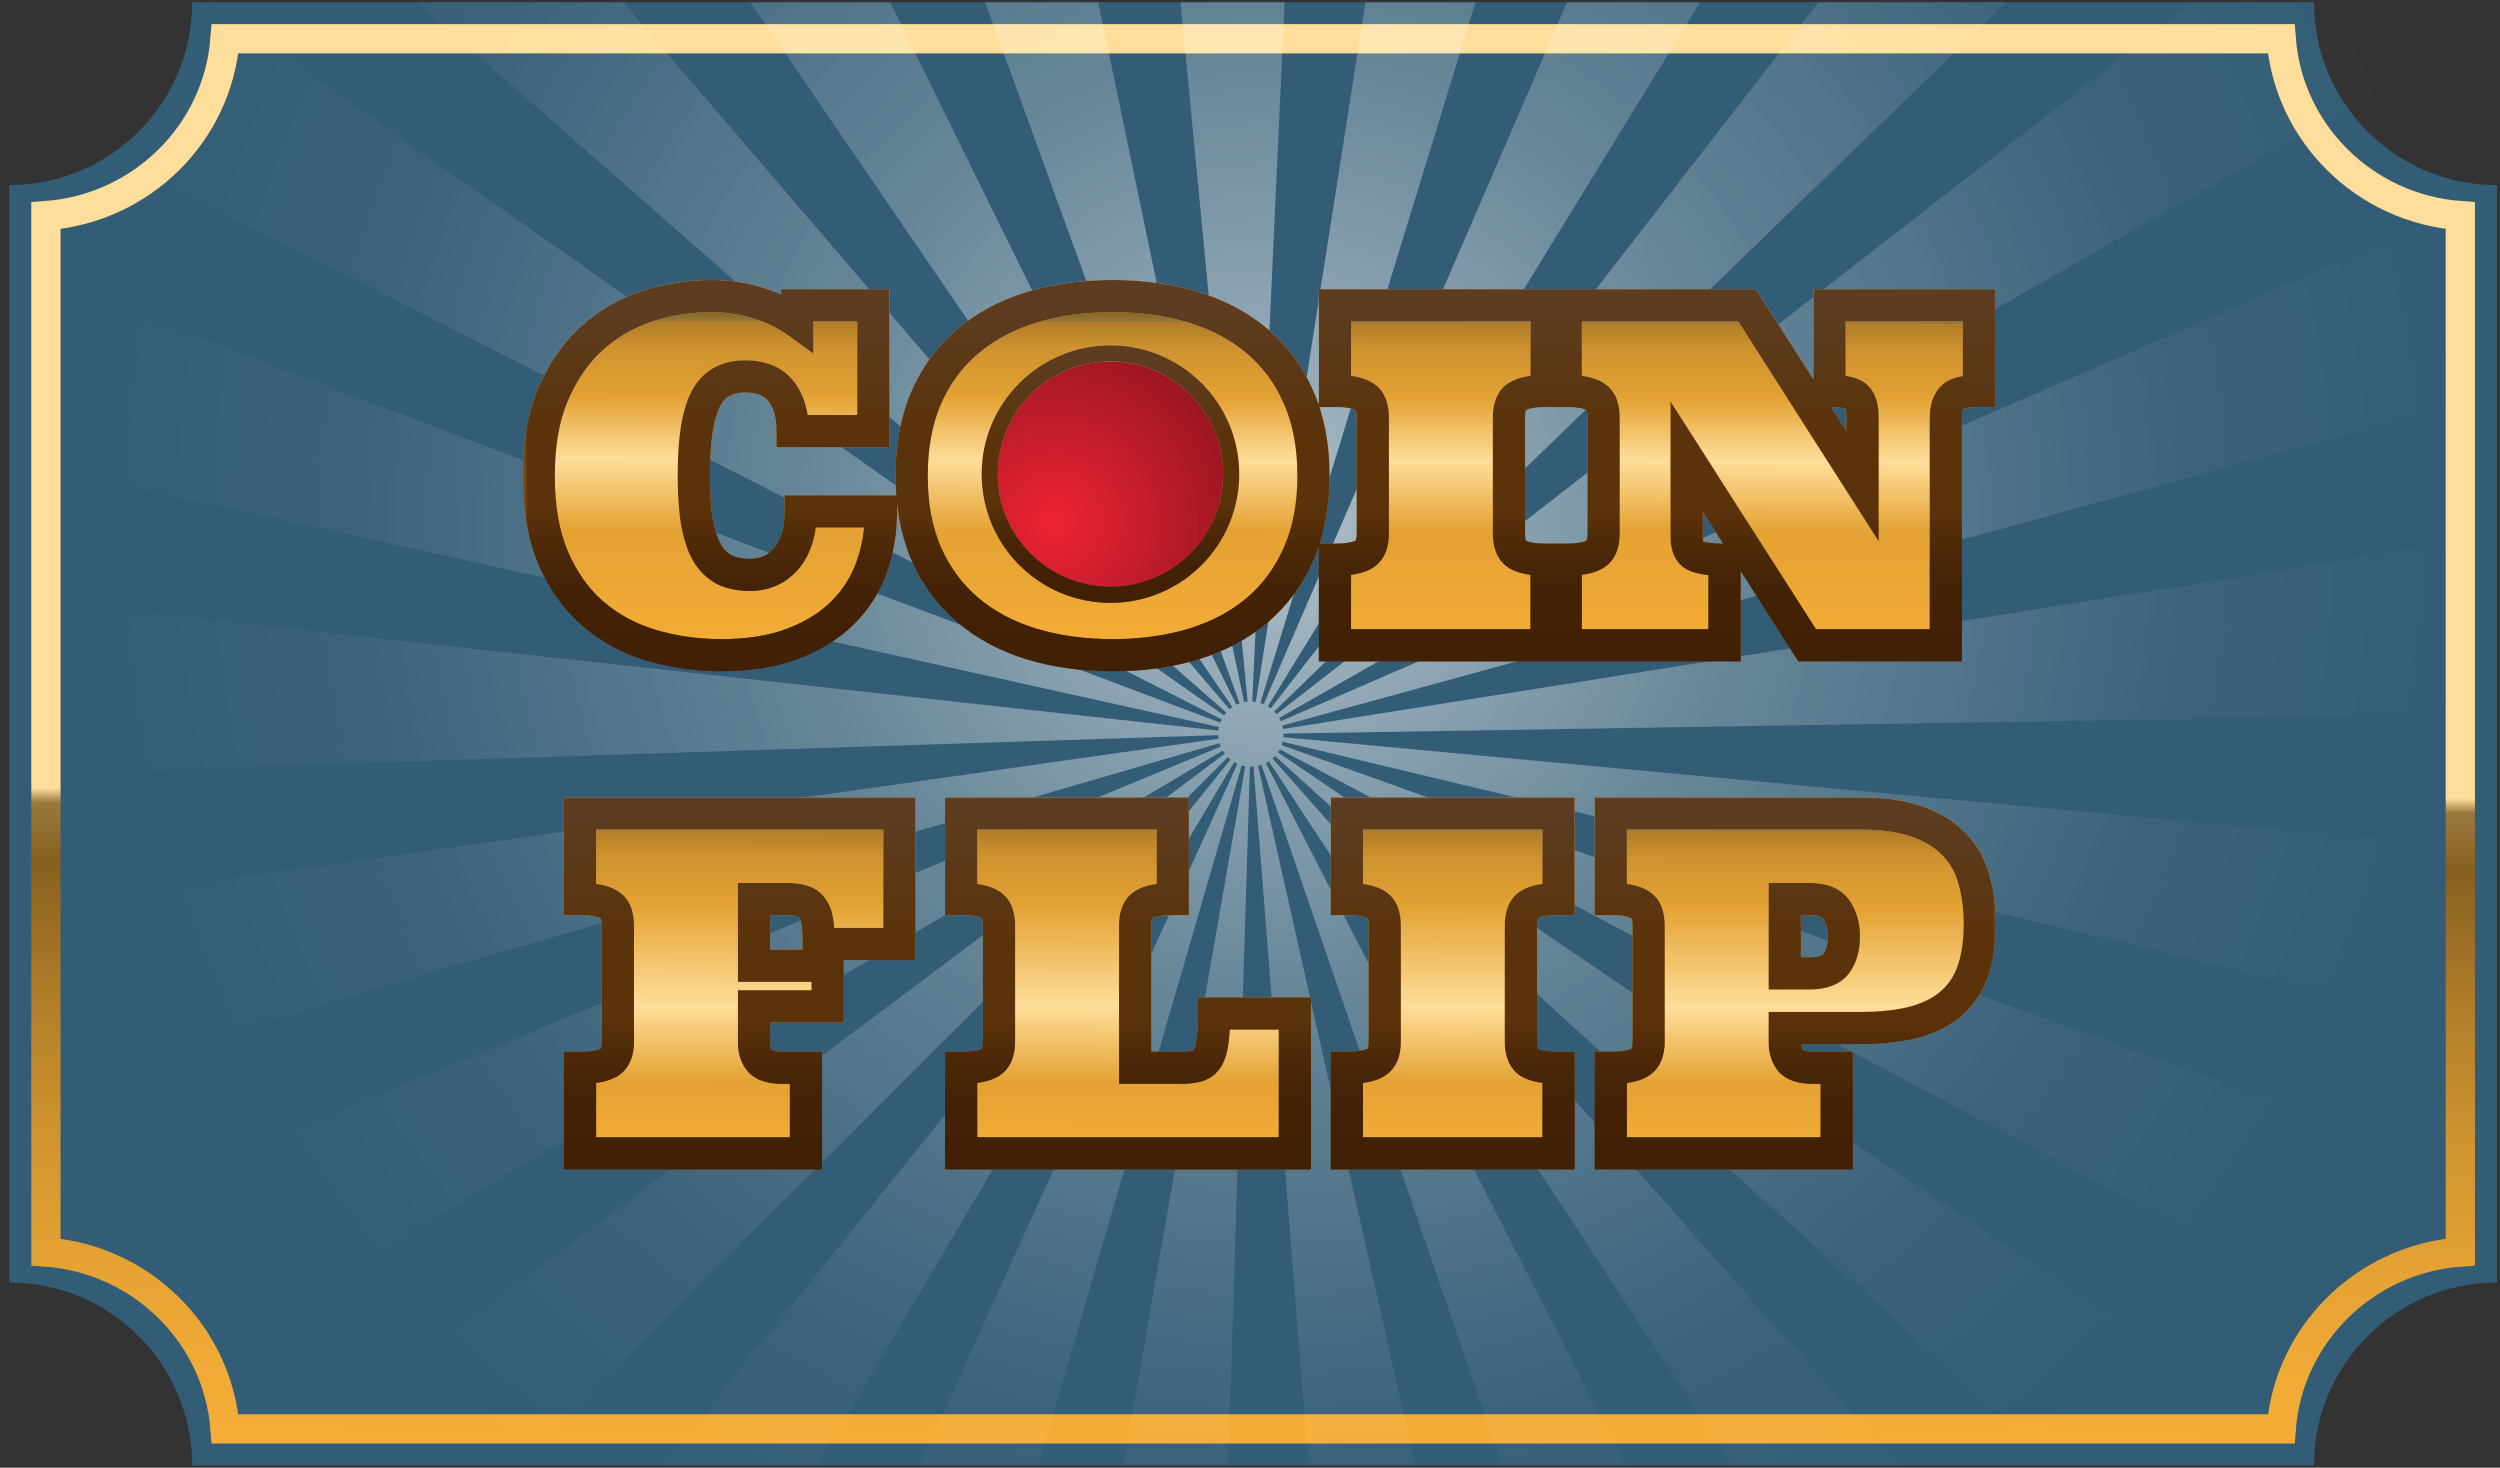<svg width="201" height="118" viewBox="0 0 201 118" fill="none" xmlns="http://www.w3.org/2000/svg">
<rect x="0" y="0" width="201" height="118" fill="#333333" stroke="none"/>
<g clip-path="url(#clip0_1242_6102)">
<path fill-rule="evenodd" clip-rule="evenodd" d="M15.456 0.176C15.456 8.297 8.872 14.882 0.75 14.882V103.117C8.872 103.117 15.456 109.701 15.456 117.823H186.044C186.044 109.701 192.628 103.117 200.75 103.117V14.882C192.628 14.882 186.044 8.297 186.044 0.176H15.456Z" fill="#335D76"/>
<path d="M3.692 17.339C11.367 16.774 17.515 10.723 18.094 3.118H183.408C183.987 10.723 190.135 16.774 197.81 17.339V100.661C190.135 101.226 183.987 107.278 183.408 114.883H18.094C17.515 107.278 11.367 101.226 3.692 100.661V17.339Z" fill="#335D76" stroke="url(#paint0_linear_1242_6102)" stroke-width="2.353"/>
<g opacity="0.61">
<path fill-rule="evenodd" clip-rule="evenodd" d="M103.182 59.119C103.182 59.073 103.182 59.024 103.182 58.978L208.398 57.279C207.885 47.138 208.319 52.202 207.075 42.085L103.153 58.611C103.145 58.566 103.132 58.521 103.128 58.471C103.116 58.426 103.108 58.38 103.095 58.335L204.591 30.562C201.529 20.783 203.232 25.605 199.483 16.098L102.971 57.984C102.951 57.939 102.93 57.894 102.913 57.852C102.889 57.811 102.868 57.766 102.843 57.729L194.189 5.569C188.812 -3.08 191.651 1.143 185.679 -7.097L102.636 57.415C102.603 57.382 102.574 57.341 102.541 57.304C102.512 57.271 102.479 57.234 102.446 57.201L177.971 -15.944C170.635 -22.98 174.421 -19.594 166.602 -26.102L102.169 56.953C102.132 56.925 102.095 56.9 102.058 56.867C102.017 56.842 101.975 56.813 101.938 56.788L156.91 -32.788C147.995 -37.819 152.533 -35.468 143.296 -39.844L101.599 56.619C101.554 56.599 101.508 56.582 101.467 56.566C101.421 56.549 101.38 56.533 101.33 56.52L132.183 -43.931C122.297 -46.575 127.273 -45.437 117.234 -47.367L100.967 56.434C100.921 56.425 100.876 56.417 100.822 56.413C100.777 56.413 100.727 56.409 100.682 56.401L105.538 -48.551C95.334 -48.666 100.429 -48.79 90.287 -48.192L100.306 56.409C100.26 56.413 100.21 56.417 100.161 56.425C100.115 56.434 100.074 56.442 100.024 56.45L78.583 -46.431C68.635 -44.002 73.566 -45.391 63.8 -42.257L99.669 56.553C99.624 56.57 99.578 56.586 99.537 56.607C99.491 56.623 99.446 56.644 99.404 56.665L52.922 -37.642C43.933 -32.825 48.334 -35.39 39.713 -29.954L99.082 56.85C99.045 56.883 99.004 56.908 98.966 56.933C98.929 56.962 98.892 56.995 98.855 57.023L30.377 -22.819C22.884 -15.952 26.504 -19.515 19.515 -12.137L98.59 57.292C98.561 57.325 98.528 57.362 98.495 57.403C98.471 57.436 98.437 57.477 98.409 57.518L12.225 -2.911C6.65 5.626 9.282 1.259 4.319 10.196L98.222 57.84C98.202 57.877 98.177 57.927 98.16 57.968C98.14 58.013 98.123 58.059 98.107 58.1L-0.455 20.985C-3.728 30.673 -2.265 25.782 -4.84 35.68L97.999 58.455C97.991 58.504 97.983 58.55 97.975 58.595C97.966 58.64 97.962 58.686 97.954 58.735L-6.749 47.257C-7.501 57.415 -5.125 52.256 -5.158 62.443L97.942 59.106C97.942 59.152 97.946 59.201 97.95 59.246C97.954 59.296 97.962 59.346 97.966 59.391L-6.328 74.197C-4.526 84.269 -5.604 79.278 -3.087 89.185L98.045 59.754C98.057 59.799 98.074 59.844 98.09 59.89C98.107 59.931 98.123 59.977 98.144 60.022L0.843 100.316C5.112 109.608 2.818 105.043 7.72 113.984L98.309 60.352C98.338 60.393 98.363 60.434 98.388 60.475C98.417 60.513 98.446 60.554 98.475 60.591L14.283 123.742C20.685 131.632 17.346 127.805 24.289 135.229L98.719 60.876C98.751 60.909 98.789 60.942 98.822 60.97C98.855 61.003 98.892 61.032 98.929 61.065L33.047 143.052C41.221 149.132 37.039 146.245 45.623 151.734L99.235 61.272C99.276 61.296 99.318 61.317 99.363 61.342C99.404 61.362 99.45 61.383 99.491 61.404L56.108 157.17C65.606 161.047 60.795 159.277 70.528 162.466L99.838 61.531C99.888 61.548 99.929 61.556 99.975 61.569C100.024 61.581 100.074 61.589 100.12 61.597L82.067 165.117C92.131 166.491 87.072 165.979 97.247 166.648L100.496 61.639C100.541 61.639 100.591 61.639 100.636 61.639C100.69 61.639 100.735 61.635 100.781 61.63L108.997 166.367C119.16 165.212 114.101 165.967 124.165 164.091L101.149 61.577C101.198 61.564 101.24 61.552 101.289 61.54C101.335 61.527 101.376 61.511 101.426 61.498L135.567 160.874C145.115 157.224 140.407 159.22 149.686 154.885L101.773 61.35C101.814 61.329 101.855 61.304 101.897 61.284C101.938 61.259 101.975 61.234 102.017 61.214L159.857 148.967C168.155 143.081 164.118 146.166 171.978 139.716L102.314 60.983C102.351 60.954 102.384 60.921 102.417 60.888C102.455 60.851 102.488 60.818 102.525 60.785L180.343 131.484C186.931 123.726 183.778 127.718 189.804 119.507L102.748 60.492C102.777 60.451 102.802 60.41 102.827 60.372C102.847 60.331 102.872 60.286 102.897 60.249L195.891 109.415C200.359 100.221 198.293 104.898 202.099 95.384L103.046 59.906C103.062 59.861 103.075 59.816 103.091 59.77C103.099 59.725 103.116 59.679 103.124 59.634L205.467 84.091C207.488 74.094 206.662 79.109 207.96 69.042L103.186 59.271C103.186 59.222 103.194 59.176 103.194 59.123L103.182 59.119Z" fill="url(#paint1_radial_1242_6102)" style="mix-blend-mode:overlay"/>
</g>
<mask id="path-4-outside-1_1242_6102" maskUnits="userSpaceOnUse" x="41.928" y="21.881" width="119" height="33" fill="black">
<rect fill="white" x="41.928" y="21.881" width="119" height="33"/>
<path d="M57.192 23.806C58.021 23.806 58.794 23.874 59.511 24.01C60.241 24.146 60.903 24.326 61.497 24.548C62.091 24.759 62.604 24.988 63.037 25.235C63.47 25.47 63.823 25.686 64.095 25.884V24.548H70.218V34.661H63.724C63.724 33.832 63.618 33.14 63.408 32.583C63.21 32.026 62.938 31.575 62.592 31.228C62.258 30.882 61.862 30.635 61.404 30.486C60.946 30.338 60.452 30.264 59.92 30.264C59.19 30.264 58.565 30.406 58.046 30.69C57.526 30.962 57.099 31.408 56.765 32.026C56.444 32.645 56.196 33.467 56.023 34.494C55.862 35.521 55.782 36.77 55.782 38.242C55.782 39.739 55.868 40.995 56.041 42.009C56.227 43.011 56.499 43.828 56.858 44.459C57.229 45.077 57.699 45.529 58.268 45.813C58.837 46.085 59.518 46.221 60.309 46.221C60.841 46.221 61.355 46.122 61.849 45.925C62.344 45.714 62.777 45.399 63.148 44.978C63.532 44.557 63.829 44.032 64.039 43.401C64.262 42.77 64.373 42.009 64.373 41.119H70.83C70.83 42.69 70.583 44.174 70.088 45.572C69.593 46.97 68.82 48.194 67.769 49.246C66.717 50.297 65.381 51.132 63.761 51.751C62.14 52.37 60.217 52.679 57.99 52.679C55.986 52.679 54.087 52.407 52.293 51.862C50.512 51.318 48.953 50.464 47.617 49.302C46.294 48.139 45.242 46.648 44.463 44.83C43.696 42.999 43.312 40.803 43.312 38.242C43.312 35.682 43.702 33.492 44.481 31.674C45.273 29.843 46.312 28.346 47.599 27.183C48.898 26.02 50.376 25.167 52.033 24.623C53.691 24.078 55.411 23.806 57.192 23.806ZM73.298 38.242C73.298 35.855 73.688 33.764 74.467 31.971C75.259 30.165 76.372 28.655 77.807 27.443C79.242 26.231 80.943 25.322 82.91 24.715C84.889 24.109 87.073 23.806 89.46 23.806C91.835 23.806 94.013 24.109 95.992 24.715C97.971 25.322 99.672 26.231 101.095 27.443C102.53 28.655 103.637 30.165 104.416 31.971C105.208 33.764 105.604 35.855 105.604 38.242C105.604 40.618 105.208 42.708 104.416 44.514C103.637 46.308 102.53 47.817 101.095 49.042C99.672 50.254 97.971 51.163 95.992 51.77C94.013 52.376 91.835 52.679 89.46 52.679C87.073 52.679 84.889 52.376 82.91 51.77C80.943 51.163 79.242 50.254 77.807 49.042C76.372 47.817 75.259 46.308 74.467 44.514C73.688 42.708 73.298 40.618 73.298 38.242ZM85.768 38.242C85.768 39.739 85.823 40.995 85.935 42.009C86.046 43.011 86.238 43.828 86.51 44.459C86.794 45.077 87.172 45.529 87.642 45.813C88.112 46.085 88.718 46.221 89.46 46.221C90.165 46.221 90.759 46.085 91.242 45.813C91.724 45.529 92.101 45.077 92.374 44.459C92.658 43.828 92.856 43.011 92.967 42.009C93.079 40.995 93.134 39.739 93.134 38.242C93.134 36.77 93.079 35.521 92.967 34.494C92.856 33.467 92.658 32.645 92.374 32.026C92.101 31.408 91.724 30.962 91.242 30.69C90.759 30.406 90.165 30.264 89.46 30.264C88.718 30.264 88.112 30.406 87.642 30.69C87.172 30.962 86.794 31.408 86.51 32.026C86.238 32.645 86.046 33.467 85.935 34.494C85.823 35.521 85.768 36.77 85.768 38.242ZM107.329 51.881V44.997C108.418 44.997 109.197 44.854 109.667 44.57C110.138 44.273 110.373 43.722 110.373 42.919V33.529C110.373 32.713 110.138 32.162 109.667 31.878C109.197 31.581 108.418 31.433 107.329 31.433V24.548H124.345V31.433C123.256 31.433 122.477 31.581 122.007 31.878C121.549 32.162 121.32 32.713 121.32 33.529V42.919C121.32 43.722 121.549 44.273 122.007 44.57C122.477 44.854 123.256 44.997 124.345 44.997V51.881H107.329ZM159.1 24.548V31.433C158.011 31.433 157.294 31.612 156.947 31.971C156.613 32.329 156.446 32.849 156.446 33.529V51.881H145.294L135.608 36.721V43.141C135.608 43.945 135.843 44.459 136.313 44.681C136.783 44.892 137.563 44.997 138.651 44.997V51.881H125.885V44.997C126.974 44.997 127.753 44.854 128.223 44.57C128.693 44.273 128.928 43.722 128.928 42.919V33.529C128.928 32.713 128.693 32.162 128.223 31.878C127.753 31.581 126.974 31.433 125.885 31.433V24.548H140.47L149.748 39.077V33.529C149.748 32.713 149.575 32.162 149.228 31.878C148.894 31.581 148.183 31.433 147.094 31.433V24.548H159.1Z"/>
</mask>
<path d="M57.192 23.806C58.021 23.806 58.794 23.874 59.511 24.01C60.241 24.146 60.903 24.326 61.497 24.548C62.091 24.759 62.604 24.988 63.037 25.235C63.47 25.47 63.823 25.686 64.095 25.884V24.548H70.218V34.661H63.724C63.724 33.832 63.618 33.14 63.408 32.583C63.21 32.026 62.938 31.575 62.592 31.228C62.258 30.882 61.862 30.635 61.404 30.486C60.946 30.338 60.452 30.264 59.92 30.264C59.19 30.264 58.565 30.406 58.046 30.69C57.526 30.962 57.099 31.408 56.765 32.026C56.444 32.645 56.196 33.467 56.023 34.494C55.862 35.521 55.782 36.77 55.782 38.242C55.782 39.739 55.868 40.995 56.041 42.009C56.227 43.011 56.499 43.828 56.858 44.459C57.229 45.077 57.699 45.529 58.268 45.813C58.837 46.085 59.518 46.221 60.309 46.221C60.841 46.221 61.355 46.122 61.849 45.925C62.344 45.714 62.777 45.399 63.148 44.978C63.532 44.557 63.829 44.032 64.039 43.401C64.262 42.77 64.373 42.009 64.373 41.119H70.83C70.83 42.69 70.583 44.174 70.088 45.572C69.593 46.97 68.82 48.194 67.769 49.246C66.717 50.297 65.381 51.132 63.761 51.751C62.14 52.37 60.217 52.679 57.99 52.679C55.986 52.679 54.087 52.407 52.293 51.862C50.512 51.318 48.953 50.464 47.617 49.302C46.294 48.139 45.242 46.648 44.463 44.83C43.696 42.999 43.312 40.803 43.312 38.242C43.312 35.682 43.702 33.492 44.481 31.674C45.273 29.843 46.312 28.346 47.599 27.183C48.898 26.02 50.376 25.167 52.033 24.623C53.691 24.078 55.411 23.806 57.192 23.806ZM73.298 38.242C73.298 35.855 73.688 33.764 74.467 31.971C75.259 30.165 76.372 28.655 77.807 27.443C79.242 26.231 80.943 25.322 82.91 24.715C84.889 24.109 87.073 23.806 89.46 23.806C91.835 23.806 94.013 24.109 95.992 24.715C97.971 25.322 99.672 26.231 101.095 27.443C102.53 28.655 103.637 30.165 104.416 31.971C105.208 33.764 105.604 35.855 105.604 38.242C105.604 40.618 105.208 42.708 104.416 44.514C103.637 46.308 102.53 47.817 101.095 49.042C99.672 50.254 97.971 51.163 95.992 51.77C94.013 52.376 91.835 52.679 89.46 52.679C87.073 52.679 84.889 52.376 82.91 51.77C80.943 51.163 79.242 50.254 77.807 49.042C76.372 47.817 75.259 46.308 74.467 44.514C73.688 42.708 73.298 40.618 73.298 38.242ZM85.768 38.242C85.768 39.739 85.823 40.995 85.935 42.009C86.046 43.011 86.238 43.828 86.51 44.459C86.794 45.077 87.172 45.529 87.642 45.813C88.112 46.085 88.718 46.221 89.46 46.221C90.165 46.221 90.759 46.085 91.242 45.813C91.724 45.529 92.101 45.077 92.374 44.459C92.658 43.828 92.856 43.011 92.967 42.009C93.079 40.995 93.134 39.739 93.134 38.242C93.134 36.77 93.079 35.521 92.967 34.494C92.856 33.467 92.658 32.645 92.374 32.026C92.101 31.408 91.724 30.962 91.242 30.69C90.759 30.406 90.165 30.264 89.46 30.264C88.718 30.264 88.112 30.406 87.642 30.69C87.172 30.962 86.794 31.408 86.51 32.026C86.238 32.645 86.046 33.467 85.935 34.494C85.823 35.521 85.768 36.77 85.768 38.242ZM107.329 51.881V44.997C108.418 44.997 109.197 44.854 109.667 44.57C110.138 44.273 110.373 43.722 110.373 42.919V33.529C110.373 32.713 110.138 32.162 109.667 31.878C109.197 31.581 108.418 31.433 107.329 31.433V24.548H124.345V31.433C123.256 31.433 122.477 31.581 122.007 31.878C121.549 32.162 121.32 32.713 121.32 33.529V42.919C121.32 43.722 121.549 44.273 122.007 44.57C122.477 44.854 123.256 44.997 124.345 44.997V51.881H107.329ZM159.1 24.548V31.433C158.011 31.433 157.294 31.612 156.947 31.971C156.613 32.329 156.446 32.849 156.446 33.529V51.881H145.294L135.608 36.721V43.141C135.608 43.945 135.843 44.459 136.313 44.681C136.783 44.892 137.563 44.997 138.651 44.997V51.881H125.885V44.997C126.974 44.997 127.753 44.854 128.223 44.57C128.693 44.273 128.928 43.722 128.928 42.919V33.529C128.928 32.713 128.693 32.162 128.223 31.878C127.753 31.581 126.974 31.433 125.885 31.433V24.548H140.47L149.748 39.077V33.529C149.748 32.713 149.575 32.162 149.228 31.878C148.894 31.581 148.183 31.433 147.094 31.433V24.548H159.1Z" fill="url(#paint2_linear_1242_6102)"/>
<path d="M59.511 24.01L59.27 25.282L59.274 25.283L59.511 24.01ZM61.497 24.548L61.042 25.761L61.053 25.765L61.065 25.769L61.497 24.548ZM63.037 25.235L62.395 26.359L62.407 26.366L62.419 26.373L63.037 25.235ZM64.095 25.884L63.333 26.931L65.389 28.427V25.884H64.095ZM64.095 24.548V23.254H62.8V24.548H64.095ZM70.218 24.548H71.513V23.254H70.218V24.548ZM70.218 34.661V35.956H71.513V34.661H70.218ZM63.724 34.661H62.429V35.956H63.724V34.661ZM63.408 32.583L62.188 33.017L62.193 33.029L62.197 33.041L63.408 32.583ZM62.592 31.228L61.66 32.127L61.668 32.136L61.676 32.144L62.592 31.228ZM58.046 30.69L58.646 31.837L58.657 31.831L58.667 31.826L58.046 30.69ZM56.765 32.026L55.626 31.411L55.621 31.42L55.617 31.429L56.765 32.026ZM56.023 34.494L54.746 34.279L54.745 34.286L54.744 34.294L56.023 34.494ZM56.041 42.009L54.765 42.227L54.767 42.236L54.769 42.245L56.041 42.009ZM56.858 44.459L55.733 45.099L55.74 45.112L55.748 45.125L56.858 44.459ZM58.268 45.813L57.689 46.971L57.699 46.976L57.71 46.981L58.268 45.813ZM61.849 45.925L62.33 47.127L62.343 47.121L62.356 47.116L61.849 45.925ZM63.148 44.978L62.192 44.106L62.185 44.114L62.178 44.122L63.148 44.978ZM64.039 43.401L62.818 42.97L62.815 42.981L62.811 42.992L64.039 43.401ZM64.373 41.119V39.824H63.078V41.119H64.373ZM70.83 41.119H72.125V39.824H70.83V41.119ZM52.293 51.862L51.915 53.1L51.917 53.101L52.293 51.862ZM47.617 49.302L46.763 50.274L46.767 50.278L47.617 49.302ZM44.463 44.83L43.269 45.33L43.273 45.34L44.463 44.83ZM44.481 31.674L43.293 31.16L43.291 31.164L44.481 31.674ZM47.599 27.183L46.735 26.219L46.731 26.223L47.599 27.183ZM57.192 25.101C57.95 25.101 58.642 25.163 59.27 25.282L59.753 22.738C58.946 22.585 58.091 22.512 57.192 22.512V25.101ZM59.274 25.283C59.942 25.407 60.53 25.568 61.042 25.761L61.952 23.336C61.276 23.083 60.541 22.885 59.749 22.738L59.274 25.283ZM61.065 25.769C61.604 25.959 62.044 26.158 62.395 26.359L63.679 24.111C63.165 23.817 62.578 23.558 61.929 23.328L61.065 25.769ZM62.419 26.373C62.823 26.592 63.123 26.778 63.333 26.931L64.856 24.837C64.522 24.595 64.117 24.348 63.655 24.097L62.419 26.373ZM65.389 25.884V24.548H62.8V25.884H65.389ZM64.095 25.843H70.218V23.254H64.095V25.843ZM68.924 24.548V34.661H71.513V24.548H68.924ZM70.218 33.367H63.724V35.956H70.218V33.367ZM65.018 34.661C65.018 33.733 64.902 32.873 64.619 32.125L62.197 33.041C62.335 33.406 62.429 33.932 62.429 34.661H65.018ZM64.628 32.149C64.379 31.448 64.015 30.82 63.507 30.313L61.676 32.144C61.862 32.329 62.042 32.604 62.188 33.017L64.628 32.149ZM63.524 30.33C63.042 29.83 62.463 29.469 61.803 29.255L61.005 31.718C61.26 31.8 61.473 31.934 61.66 32.127L63.524 30.33ZM61.803 29.255C61.204 29.06 60.573 28.969 59.92 28.969V31.558C60.33 31.558 60.689 31.615 61.005 31.718L61.803 29.255ZM59.92 28.969C59.022 28.969 58.173 29.144 57.424 29.555L58.667 31.826C58.957 31.667 59.357 31.558 59.92 31.558V28.969ZM57.445 29.544C56.655 29.957 56.058 30.611 55.626 31.411L57.904 32.641C58.141 32.204 58.397 31.968 58.646 31.837L57.445 29.544ZM55.617 31.429C55.21 32.211 54.932 33.178 54.746 34.279L57.3 34.709C57.46 33.757 57.677 33.079 57.914 32.623L55.617 31.429ZM54.744 34.294C54.569 35.408 54.487 36.728 54.487 38.242H57.076C57.076 36.812 57.155 35.634 57.302 34.694L54.744 34.294ZM54.487 38.242C54.487 39.783 54.576 41.116 54.765 42.227L57.318 41.791C57.161 40.873 57.076 39.696 57.076 38.242H54.487ZM54.769 42.245C54.971 43.336 55.28 44.303 55.733 45.099L57.983 43.819C57.718 43.353 57.483 42.686 57.315 41.773L54.769 42.245ZM55.748 45.125C56.228 45.925 56.872 46.562 57.689 46.971L58.847 44.655C58.527 44.495 58.23 44.229 57.968 43.792L55.748 45.125ZM57.71 46.981C58.492 47.355 59.372 47.516 60.309 47.516V44.927C59.663 44.927 59.183 44.816 58.827 44.645L57.71 46.981ZM60.309 47.516C61.006 47.516 61.683 47.385 62.33 47.127L61.369 44.722C61.026 44.859 60.676 44.927 60.309 44.927V47.516ZM62.356 47.116C63.036 46.827 63.626 46.394 64.119 45.835L62.178 44.122C61.929 44.404 61.652 44.602 61.343 44.733L62.356 47.116ZM64.105 45.85C64.629 45.276 65.009 44.584 65.267 43.81L62.811 42.992C62.648 43.48 62.435 43.84 62.192 44.106L64.105 45.85ZM65.26 43.832C65.544 43.025 65.668 42.11 65.668 41.119H63.078C63.078 41.908 62.979 42.515 62.818 42.97L65.26 43.832ZM64.373 42.413H70.83V39.824H64.373V42.413ZM69.536 41.119C69.536 42.551 69.311 43.889 68.868 45.14L71.309 46.004C71.855 44.459 72.125 42.828 72.125 41.119H69.536ZM68.868 45.14C68.438 46.355 67.769 47.415 66.853 48.331L68.684 50.161C69.872 48.974 70.749 47.584 71.309 46.004L68.868 45.14ZM66.853 48.331C65.95 49.233 64.777 49.977 63.299 50.541L64.222 52.96C65.985 52.288 67.484 51.361 68.684 50.161L66.853 48.331ZM63.299 50.541C61.861 51.09 60.102 51.384 57.99 51.384V53.973C60.332 53.973 62.419 53.649 64.222 52.96L63.299 50.541ZM57.99 51.384C56.104 51.384 54.333 51.128 52.669 50.623L51.917 53.101C53.841 53.685 55.867 53.973 57.99 53.973V51.384ZM52.672 50.624C51.055 50.13 49.659 49.362 48.467 48.325L46.767 50.278C48.248 51.566 49.969 52.506 51.915 53.1L52.672 50.624ZM48.472 48.329C47.31 47.308 46.365 45.983 45.653 44.32L43.273 45.34C44.119 47.313 45.277 48.969 46.763 50.274L48.472 48.329ZM45.657 44.33C44.972 42.696 44.607 40.679 44.607 38.242H42.018C42.018 40.927 42.419 43.302 43.269 45.33L45.657 44.33ZM44.607 38.242C44.607 35.808 44.978 33.801 45.671 32.184L43.291 31.164C42.426 33.183 42.018 35.556 42.018 38.242H44.607ZM45.67 32.188C46.399 30.501 47.337 29.165 48.467 28.144L46.731 26.223C45.288 27.527 44.147 29.184 43.293 31.16L45.67 32.188ZM48.462 28.148C49.628 27.104 50.95 26.341 52.437 25.852L51.63 23.393C49.802 23.993 48.167 24.936 46.735 26.219L48.462 28.148ZM52.437 25.852C53.962 25.352 55.545 25.101 57.192 25.101V22.512C55.276 22.512 53.42 22.805 51.63 23.393L52.437 25.852ZM74.467 31.971L73.282 31.451L73.28 31.455L74.467 31.971ZM82.91 24.715L82.531 23.477L82.529 23.478L82.91 24.715ZM101.095 27.443L100.255 28.428L100.259 28.432L101.095 27.443ZM104.416 31.971L103.228 32.483L103.232 32.493L104.416 31.971ZM104.416 44.514L103.231 43.995L103.229 43.998L104.416 44.514ZM101.095 49.042L101.934 50.027L101.935 50.026L101.095 49.042ZM82.91 51.77L82.529 53.007L82.531 53.007L82.91 51.77ZM77.807 49.042L76.967 50.027L76.972 50.031L77.807 49.042ZM74.467 44.514L73.279 45.027L73.283 45.037L74.467 44.514ZM85.935 42.009L84.648 42.151L84.648 42.152L85.935 42.009ZM86.51 44.459L85.321 44.971L85.327 44.986L85.334 45L86.51 44.459ZM87.642 45.813L86.972 46.921L86.982 46.927L86.993 46.934L87.642 45.813ZM91.242 45.813L91.878 46.941L91.889 46.935L91.899 46.928L91.242 45.813ZM92.374 44.459L91.193 43.926L91.189 43.937L92.374 44.459ZM92.967 42.009L94.254 42.152L94.254 42.151L92.967 42.009ZM92.374 32.026L91.189 32.548L91.193 32.557L91.198 32.567L92.374 32.026ZM91.242 30.69L90.584 31.805L90.595 31.812L90.606 31.818L91.242 30.69ZM87.642 30.69L88.29 31.811L88.301 31.804L88.312 31.798L87.642 30.69ZM86.51 32.026L85.334 31.485L85.329 31.495L85.325 31.505L86.51 32.026ZM74.593 38.242C74.593 35.994 74.96 34.086 75.655 32.486L73.28 31.455C72.416 33.443 72.004 35.716 72.004 38.242H74.593ZM75.653 32.49C76.369 30.856 77.366 29.51 78.643 28.432L76.972 26.454C75.378 27.8 74.149 29.473 73.282 31.451L75.653 32.49ZM78.643 28.432C79.932 27.343 81.475 26.512 83.291 25.953L82.529 23.478C80.412 24.131 78.552 25.119 76.972 26.454L78.643 28.432ZM83.289 25.953C85.129 25.39 87.182 25.101 89.46 25.101V22.512C86.964 22.512 84.65 22.828 82.531 23.477L83.289 25.953ZM89.46 25.101C91.725 25.101 93.773 25.39 95.613 25.953L96.371 23.477C94.252 22.829 91.945 22.512 89.46 22.512V25.101ZM95.613 25.953C97.441 26.513 98.981 27.343 100.255 28.428L101.934 26.458C100.363 25.119 98.501 24.13 96.371 23.477L95.613 25.953ZM100.259 28.432C101.534 29.509 102.524 30.852 103.228 32.483L105.605 31.458C104.75 29.477 103.525 27.802 101.93 26.454L100.259 28.432ZM103.232 32.493C103.937 34.091 104.309 35.997 104.309 38.242H106.898C106.898 35.713 106.479 33.438 105.601 31.448L103.232 32.493ZM104.309 38.242C104.309 40.474 103.937 42.382 103.231 43.995L105.602 45.034C106.479 43.034 106.898 40.761 106.898 38.242H104.309ZM103.229 43.998C102.525 45.618 101.534 46.965 100.254 48.057L101.935 50.026C103.525 48.669 104.749 46.998 105.604 45.03L103.229 43.998ZM100.255 48.056C98.981 49.142 97.441 49.972 95.613 50.532L96.371 53.007C98.501 52.355 100.363 51.366 101.934 50.027L100.255 48.056ZM95.613 50.532C93.773 51.095 91.725 51.384 89.46 51.384V53.973C91.945 53.973 94.252 53.656 96.371 53.007L95.613 50.532ZM89.46 51.384C87.182 51.384 85.129 51.095 83.289 50.532L82.531 53.007C84.65 53.656 86.964 53.973 89.46 53.973V51.384ZM83.291 50.532C81.475 49.973 79.932 49.142 78.643 48.053L76.972 50.031C78.552 51.366 80.412 52.354 82.529 53.007L83.291 50.532ZM78.648 48.057C77.367 46.964 76.368 45.615 75.652 43.992L73.283 45.037C74.15 47.001 75.378 48.671 76.967 50.026L78.648 48.057ZM75.656 44.001C74.959 42.387 74.593 40.477 74.593 38.242H72.004C72.004 40.758 72.417 43.029 73.279 45.027L75.656 44.001ZM84.473 38.242C84.473 39.767 84.53 41.073 84.648 42.151L87.222 41.868C87.117 40.917 87.062 39.712 87.062 38.242H84.473ZM84.648 42.152C84.768 43.228 84.981 44.182 85.321 44.971L87.699 43.946C87.495 43.474 87.325 42.794 87.221 41.866L84.648 42.152ZM85.334 45C85.701 45.797 86.232 46.473 86.972 46.921L88.312 44.706C88.111 44.584 87.888 44.358 87.686 43.918L85.334 45ZM86.993 46.934C87.72 47.354 88.57 47.516 89.46 47.516V44.927C88.866 44.927 88.504 44.816 88.29 44.693L86.993 46.934ZM89.46 47.516C90.329 47.516 91.155 47.348 91.878 46.941L90.606 44.686C90.363 44.822 90.002 44.927 89.46 44.927V47.516ZM91.899 46.928C92.66 46.48 93.2 45.794 93.558 44.98L91.189 43.937C91.003 44.36 90.788 44.578 90.584 44.698L91.899 46.928ZM93.554 44.991C93.913 44.194 94.134 43.233 94.254 42.152L91.681 41.866C91.578 42.789 91.403 43.461 91.193 43.926L93.554 44.991ZM94.254 42.151C94.372 41.073 94.429 39.767 94.429 38.242H91.84C91.84 39.712 91.785 40.917 91.68 41.868L94.254 42.151ZM94.429 38.242C94.429 36.742 94.372 35.443 94.254 34.355L91.68 34.634C91.785 35.599 91.84 36.799 91.84 38.242H94.429ZM94.254 34.355C94.135 33.253 93.915 32.278 93.55 31.485L91.198 32.567C91.402 33.011 91.577 33.682 91.68 34.634L94.254 34.355ZM93.558 31.505C93.199 30.688 92.653 30 91.878 29.563L90.606 31.818C90.795 31.924 91.004 32.128 91.189 32.548L93.558 31.505ZM91.899 29.575C91.172 29.146 90.338 28.969 89.46 28.969V31.558C89.993 31.558 90.346 31.665 90.584 31.805L91.899 29.575ZM89.46 28.969C88.562 28.969 87.703 29.14 86.972 29.583L88.312 31.798C88.521 31.671 88.874 31.558 89.46 31.558V28.969ZM86.993 29.57C86.239 30.007 85.702 30.686 85.334 31.485L87.686 32.567C87.887 32.13 88.105 31.918 88.29 31.811L86.993 29.57ZM85.325 31.505C84.979 32.291 84.767 33.258 84.648 34.355L87.222 34.634C87.326 33.677 87.496 32.999 87.695 32.548L85.325 31.505ZM84.648 34.355C84.53 35.443 84.473 36.742 84.473 38.242H87.062C87.062 36.799 87.117 35.599 87.222 34.634L84.648 34.355ZM107.329 51.881H106.035V53.175H107.329V51.881ZM107.329 44.997V43.702H106.035V44.997H107.329ZM109.667 44.57L110.338 45.677L110.348 45.671L110.359 45.664L109.667 44.57ZM109.667 31.878L108.976 32.972L108.987 32.979L108.997 32.985L109.667 31.878ZM107.329 31.433H106.035V32.727H107.329V31.433ZM107.329 24.548V23.254H106.035V24.548H107.329ZM124.345 24.548H125.64V23.254H124.345V24.548ZM124.345 31.433V32.727H125.64V31.433H124.345ZM122.007 31.878L122.69 32.977L122.698 32.972L122.007 31.878ZM122.007 44.57L121.302 45.656L121.319 45.667L121.337 45.677L122.007 44.57ZM124.345 44.997H125.64V43.702H124.345V44.997ZM124.345 51.881V53.175H125.64V51.881H124.345ZM108.624 51.881V44.997H106.035V51.881H108.624ZM107.329 46.291C108.464 46.291 109.548 46.155 110.338 45.677L108.997 43.462C108.846 43.554 108.373 43.702 107.329 43.702V46.291ZM110.359 45.664C111.356 45.035 111.667 43.952 111.667 42.919H109.078C109.078 43.202 109.035 43.356 109.006 43.426C108.992 43.458 108.982 43.47 108.981 43.472C108.98 43.472 108.98 43.473 108.976 43.475L110.359 45.664ZM111.667 42.919V33.529H109.078V42.919H111.667ZM111.667 33.529C111.667 32.498 111.363 31.391 110.338 30.77L108.997 32.985C108.997 32.985 108.997 32.985 108.996 32.984C108.995 32.984 108.994 32.983 108.992 32.982C108.99 32.979 108.988 32.977 108.987 32.976C108.984 32.974 108.993 32.982 109.006 33.012C109.035 33.08 109.078 33.236 109.078 33.529H111.667ZM110.359 30.783C109.563 30.281 108.468 30.138 107.329 30.138V32.727C108.368 32.727 108.832 32.881 108.976 32.972L110.359 30.783ZM108.624 31.433V24.548H106.035V31.433H108.624ZM107.329 25.843H124.345V23.254H107.329V25.843ZM123.05 24.548V31.433H125.64V24.548H123.05ZM124.345 30.138C123.206 30.138 122.112 30.281 121.316 30.783L122.698 32.972C122.843 32.881 123.306 32.727 124.345 32.727V30.138ZM121.324 30.778C120.315 31.405 120.026 32.511 120.026 33.529H122.615C122.615 33.233 122.658 33.072 122.687 33.001C122.71 32.947 122.715 32.962 122.69 32.977L121.324 30.778ZM120.026 33.529V42.919H122.615V33.529H120.026ZM120.026 42.919C120.026 43.938 120.323 45.02 121.302 45.656L122.711 43.484C122.711 43.484 122.713 43.485 122.712 43.485C122.712 43.484 122.701 43.471 122.687 43.437C122.657 43.364 122.615 43.206 122.615 42.919H120.026ZM121.337 45.677C122.126 46.155 123.211 46.291 124.345 46.291V43.702C123.302 43.702 122.828 43.554 122.677 43.462L121.337 45.677ZM123.05 44.997V51.881H125.64V44.997H123.05ZM124.345 50.586H107.329V53.175H124.345V50.586ZM159.1 24.548H160.394V23.254H159.1V24.548ZM159.1 31.433V32.727H160.394V31.433H159.1ZM156.947 31.971L156.016 31.071L156.008 31.08L156 31.088L156.947 31.971ZM156.446 51.881V53.175H157.741V51.881H156.446ZM145.294 51.881L144.203 52.578L144.585 53.175H145.294V51.881ZM135.608 36.721L136.699 36.024L134.314 32.29V36.721H135.608ZM136.313 44.681L135.759 45.851L135.772 45.857L135.785 45.863L136.313 44.681ZM138.651 44.997H139.946V43.702H138.651V44.997ZM138.651 51.881V53.175H139.946V51.881H138.651ZM125.885 51.881H124.591V53.175H125.885V51.881ZM125.885 44.997V43.702H124.591V44.997H125.885ZM128.223 44.57L128.893 45.677L128.904 45.671L128.914 45.664L128.223 44.57ZM128.223 31.878L127.532 32.972L127.542 32.979L127.553 32.985L128.223 31.878ZM125.885 31.433H124.591V32.727H125.885V31.433ZM125.885 24.548V23.254H124.591V24.548H125.885ZM140.47 24.548L141.561 23.852L141.179 23.254H140.47V24.548ZM149.748 39.077L148.657 39.774L151.042 43.51V39.077H149.748ZM149.228 31.878L148.368 32.845L148.387 32.862L148.406 32.878L149.228 31.878ZM147.094 31.433H145.8V32.727H147.094V31.433ZM147.094 24.548V23.254H145.8V24.548H147.094ZM157.805 24.548V31.433H160.394V24.548H157.805ZM159.1 30.138C158.494 30.138 157.929 30.187 157.431 30.311C156.944 30.433 156.42 30.653 156.016 31.071L157.879 32.87C157.821 32.93 157.829 32.88 158.059 32.823C158.279 32.768 158.617 32.727 159.1 32.727V30.138ZM156 31.088C155.369 31.766 155.152 32.65 155.152 33.529H157.741C157.741 33.048 157.858 32.892 157.895 32.853L156 31.088ZM155.152 33.529V51.881H157.741V33.529H155.152ZM156.446 50.586H145.294V53.175H156.446V50.586ZM146.385 51.184L136.699 36.024L134.517 37.418L144.203 52.578L146.385 51.184ZM134.314 36.721V43.141H136.903V36.721H134.314ZM134.314 43.141C134.314 44.142 134.615 45.309 135.759 45.851L136.868 43.511C136.89 43.522 136.917 43.54 136.94 43.564C136.962 43.587 136.967 43.601 136.962 43.59C136.947 43.559 136.903 43.43 136.903 43.141H134.314ZM135.785 45.863C136.522 46.193 137.539 46.291 138.651 46.291V43.702C137.587 43.702 137.045 43.59 136.842 43.499L135.785 45.863ZM137.357 44.997V51.881H139.946V44.997H137.357ZM138.651 50.586H125.885V53.175H138.651V50.586ZM127.18 51.881V44.997H124.591V51.881H127.18ZM125.885 46.291C127.019 46.291 128.104 46.155 128.893 45.677L127.553 43.462C127.402 43.554 126.928 43.702 125.885 43.702V46.291ZM128.914 45.664C129.912 45.035 130.223 43.952 130.223 42.919H127.634C127.634 43.202 127.591 43.356 127.561 43.426C127.548 43.458 127.538 43.47 127.537 43.472C127.536 43.472 127.536 43.473 127.532 43.475L128.914 45.664ZM130.223 42.919V33.529H127.634V42.919H130.223ZM130.223 33.529C130.223 32.498 129.919 31.391 128.893 30.77L127.553 32.985C127.553 32.985 127.552 32.985 127.551 32.984C127.55 32.984 127.549 32.983 127.548 32.982C127.545 32.979 127.543 32.977 127.543 32.976C127.54 32.974 127.548 32.982 127.561 33.012C127.59 33.08 127.634 33.236 127.634 33.529H130.223ZM128.914 30.783C128.119 30.281 127.024 30.138 125.885 30.138V32.727C126.924 32.727 127.388 32.881 127.532 32.972L128.914 30.783ZM127.18 31.433V24.548H124.591V31.433H127.18ZM125.885 25.843H140.47V23.254H125.885V25.843ZM139.379 25.245L148.657 39.774L150.839 38.381L141.561 23.852L139.379 25.245ZM151.042 39.077V33.529H148.453V39.077H151.042ZM151.042 33.529C151.042 32.623 150.868 31.549 150.05 30.878L148.406 32.878C148.337 32.821 148.35 32.789 148.383 32.893C148.417 33.002 148.453 33.203 148.453 33.529H151.042ZM150.088 30.91C149.678 30.545 149.162 30.371 148.709 30.277C148.235 30.178 147.688 30.138 147.094 30.138V32.727C147.589 32.727 147.943 32.762 148.18 32.811C148.438 32.865 148.445 32.913 148.368 32.845L150.088 30.91ZM148.389 31.433V24.548H145.8V31.433H148.389ZM147.094 25.843H159.1V23.254H147.094V25.843Z" fill="url(#paint3_linear_1242_6102)" mask="url(#path-4-outside-1_1242_6102)"/>
<path d="M59.511 24.01L59.27 25.282L59.274 25.283L59.511 24.01ZM61.497 24.548L61.042 25.761L61.053 25.765L61.065 25.769L61.497 24.548ZM63.037 25.235L62.395 26.359L62.407 26.366L62.419 26.373L63.037 25.235ZM64.095 25.884L63.333 26.931L65.389 28.427V25.884H64.095ZM64.095 24.548V23.254H62.8V24.548H64.095ZM70.218 24.548H71.513V23.254H70.218V24.548ZM70.218 34.661V35.956H71.513V34.661H70.218ZM63.724 34.661H62.429V35.956H63.724V34.661ZM63.408 32.583L62.188 33.017L62.193 33.029L62.197 33.041L63.408 32.583ZM62.592 31.228L61.66 32.127L61.668 32.136L61.676 32.144L62.592 31.228ZM58.046 30.69L58.646 31.837L58.657 31.831L58.667 31.826L58.046 30.69ZM56.765 32.026L55.626 31.411L55.621 31.42L55.617 31.429L56.765 32.026ZM56.023 34.494L54.746 34.279L54.745 34.286L54.744 34.294L56.023 34.494ZM56.041 42.009L54.765 42.227L54.767 42.236L54.769 42.245L56.041 42.009ZM56.858 44.459L55.733 45.099L55.74 45.112L55.748 45.125L56.858 44.459ZM58.268 45.813L57.689 46.971L57.699 46.976L57.71 46.981L58.268 45.813ZM61.849 45.925L62.33 47.127L62.343 47.121L62.356 47.116L61.849 45.925ZM63.148 44.978L62.192 44.106L62.185 44.114L62.178 44.122L63.148 44.978ZM64.039 43.401L62.818 42.97L62.815 42.981L62.811 42.992L64.039 43.401ZM64.373 41.119V39.824H63.078V41.119H64.373ZM70.83 41.119H72.125V39.824H70.83V41.119ZM52.293 51.862L51.915 53.1L51.917 53.101L52.293 51.862ZM47.617 49.302L46.763 50.274L46.767 50.278L47.617 49.302ZM44.463 44.83L43.269 45.33L43.273 45.34L44.463 44.83ZM44.481 31.674L43.293 31.16L43.291 31.164L44.481 31.674ZM47.599 27.183L46.735 26.219L46.731 26.223L47.599 27.183ZM57.192 25.101C57.95 25.101 58.642 25.163 59.27 25.282L59.753 22.738C58.946 22.585 58.091 22.512 57.192 22.512V25.101ZM59.274 25.283C59.942 25.407 60.53 25.568 61.042 25.761L61.952 23.336C61.276 23.083 60.541 22.885 59.749 22.738L59.274 25.283ZM61.065 25.769C61.604 25.959 62.044 26.158 62.395 26.359L63.679 24.111C63.165 23.817 62.578 23.558 61.929 23.328L61.065 25.769ZM62.419 26.373C62.823 26.592 63.123 26.778 63.333 26.931L64.856 24.837C64.522 24.595 64.117 24.348 63.655 24.097L62.419 26.373ZM65.389 25.884V24.548H62.8V25.884H65.389ZM64.095 25.843H70.218V23.254H64.095V25.843ZM68.924 24.548V34.661H71.513V24.548H68.924ZM70.218 33.367H63.724V35.956H70.218V33.367ZM65.018 34.661C65.018 33.733 64.902 32.873 64.619 32.125L62.197 33.041C62.335 33.406 62.429 33.932 62.429 34.661H65.018ZM64.628 32.149C64.379 31.448 64.015 30.82 63.507 30.313L61.676 32.144C61.862 32.329 62.042 32.604 62.188 33.017L64.628 32.149ZM63.524 30.33C63.042 29.83 62.463 29.469 61.803 29.255L61.005 31.718C61.26 31.8 61.473 31.934 61.66 32.127L63.524 30.33ZM61.803 29.255C61.204 29.06 60.573 28.969 59.92 28.969V31.558C60.33 31.558 60.689 31.615 61.005 31.718L61.803 29.255ZM59.92 28.969C59.022 28.969 58.173 29.144 57.424 29.555L58.667 31.826C58.957 31.667 59.357 31.558 59.92 31.558V28.969ZM57.445 29.544C56.655 29.957 56.058 30.611 55.626 31.411L57.904 32.641C58.141 32.204 58.397 31.968 58.646 31.837L57.445 29.544ZM55.617 31.429C55.21 32.211 54.932 33.178 54.746 34.279L57.3 34.709C57.46 33.757 57.677 33.079 57.914 32.623L55.617 31.429ZM54.744 34.294C54.569 35.408 54.487 36.728 54.487 38.242H57.076C57.076 36.812 57.155 35.634 57.302 34.694L54.744 34.294ZM54.487 38.242C54.487 39.783 54.576 41.116 54.765 42.227L57.318 41.791C57.161 40.873 57.076 39.696 57.076 38.242H54.487ZM54.769 42.245C54.971 43.336 55.28 44.303 55.733 45.099L57.983 43.819C57.718 43.353 57.483 42.686 57.315 41.773L54.769 42.245ZM55.748 45.125C56.228 45.925 56.872 46.562 57.689 46.971L58.847 44.655C58.527 44.495 58.23 44.229 57.968 43.792L55.748 45.125ZM57.71 46.981C58.492 47.355 59.372 47.516 60.309 47.516V44.927C59.663 44.927 59.183 44.816 58.827 44.645L57.71 46.981ZM60.309 47.516C61.006 47.516 61.683 47.385 62.33 47.127L61.369 44.722C61.026 44.859 60.676 44.927 60.309 44.927V47.516ZM62.356 47.116C63.036 46.827 63.626 46.394 64.119 45.835L62.178 44.122C61.929 44.404 61.652 44.602 61.343 44.733L62.356 47.116ZM64.105 45.85C64.629 45.276 65.009 44.584 65.267 43.81L62.811 42.992C62.648 43.48 62.435 43.84 62.192 44.106L64.105 45.85ZM65.26 43.832C65.544 43.025 65.668 42.11 65.668 41.119H63.078C63.078 41.908 62.979 42.515 62.818 42.97L65.26 43.832ZM64.373 42.413H70.83V39.824H64.373V42.413ZM69.536 41.119C69.536 42.551 69.311 43.889 68.868 45.14L71.309 46.004C71.855 44.459 72.125 42.828 72.125 41.119H69.536ZM68.868 45.14C68.438 46.355 67.769 47.415 66.853 48.331L68.684 50.161C69.872 48.974 70.749 47.584 71.309 46.004L68.868 45.14ZM66.853 48.331C65.95 49.233 64.777 49.977 63.299 50.541L64.222 52.96C65.985 52.288 67.484 51.361 68.684 50.161L66.853 48.331ZM63.299 50.541C61.861 51.09 60.102 51.384 57.99 51.384V53.973C60.332 53.973 62.419 53.649 64.222 52.96L63.299 50.541ZM57.99 51.384C56.104 51.384 54.333 51.128 52.669 50.623L51.917 53.101C53.841 53.685 55.867 53.973 57.99 53.973V51.384ZM52.672 50.624C51.055 50.13 49.659 49.362 48.467 48.325L46.767 50.278C48.248 51.566 49.969 52.506 51.915 53.1L52.672 50.624ZM48.472 48.329C47.31 47.308 46.365 45.983 45.653 44.32L43.273 45.34C44.119 47.313 45.277 48.969 46.763 50.274L48.472 48.329ZM45.657 44.33C44.972 42.696 44.607 40.679 44.607 38.242H42.018C42.018 40.927 42.419 43.302 43.269 45.33L45.657 44.33ZM44.607 38.242C44.607 35.808 44.978 33.801 45.671 32.184L43.291 31.164C42.426 33.183 42.018 35.556 42.018 38.242H44.607ZM45.67 32.188C46.399 30.501 47.337 29.165 48.467 28.144L46.731 26.223C45.288 27.527 44.147 29.184 43.293 31.16L45.67 32.188ZM48.462 28.148C49.628 27.104 50.95 26.341 52.437 25.852L51.63 23.393C49.802 23.993 48.167 24.936 46.735 26.219L48.462 28.148ZM52.437 25.852C53.962 25.352 55.545 25.101 57.192 25.101V22.512C55.276 22.512 53.42 22.805 51.63 23.393L52.437 25.852ZM74.467 31.971L73.282 31.451L73.28 31.455L74.467 31.971ZM82.91 24.715L82.531 23.477L82.529 23.478L82.91 24.715ZM101.095 27.443L100.255 28.428L100.259 28.432L101.095 27.443ZM104.416 31.971L103.228 32.483L103.232 32.493L104.416 31.971ZM104.416 44.514L103.231 43.995L103.229 43.998L104.416 44.514ZM101.095 49.042L101.934 50.027L101.935 50.026L101.095 49.042ZM82.91 51.77L82.529 53.007L82.531 53.007L82.91 51.77ZM77.807 49.042L76.967 50.027L76.972 50.031L77.807 49.042ZM74.467 44.514L73.279 45.027L73.283 45.037L74.467 44.514ZM85.935 42.009L84.648 42.151L84.648 42.152L85.935 42.009ZM86.51 44.459L85.321 44.971L85.327 44.986L85.334 45L86.51 44.459ZM87.642 45.813L86.972 46.921L86.982 46.927L86.993 46.934L87.642 45.813ZM91.242 45.813L91.878 46.941L91.889 46.935L91.899 46.928L91.242 45.813ZM92.374 44.459L91.193 43.926L91.189 43.937L92.374 44.459ZM92.967 42.009L94.254 42.152L94.254 42.151L92.967 42.009ZM92.374 32.026L91.189 32.548L91.193 32.557L91.198 32.567L92.374 32.026ZM91.242 30.69L90.584 31.805L90.595 31.812L90.606 31.818L91.242 30.69ZM87.642 30.69L88.29 31.811L88.301 31.804L88.312 31.798L87.642 30.69ZM86.51 32.026L85.334 31.485L85.329 31.495L85.325 31.505L86.51 32.026ZM74.593 38.242C74.593 35.994 74.96 34.086 75.655 32.486L73.28 31.455C72.416 33.443 72.004 35.716 72.004 38.242H74.593ZM75.653 32.49C76.369 30.856 77.366 29.51 78.643 28.432L76.972 26.454C75.378 27.8 74.149 29.473 73.282 31.451L75.653 32.49ZM78.643 28.432C79.932 27.343 81.475 26.512 83.291 25.953L82.529 23.478C80.412 24.131 78.552 25.119 76.972 26.454L78.643 28.432ZM83.289 25.953C85.129 25.39 87.182 25.101 89.46 25.101V22.512C86.964 22.512 84.65 22.828 82.531 23.477L83.289 25.953ZM89.46 25.101C91.725 25.101 93.773 25.39 95.613 25.953L96.371 23.477C94.252 22.829 91.945 22.512 89.46 22.512V25.101ZM95.613 25.953C97.441 26.513 98.981 27.343 100.255 28.428L101.934 26.458C100.363 25.119 98.501 24.13 96.371 23.477L95.613 25.953ZM100.259 28.432C101.534 29.509 102.524 30.852 103.228 32.483L105.605 31.458C104.75 29.477 103.525 27.802 101.93 26.454L100.259 28.432ZM103.232 32.493C103.937 34.091 104.309 35.997 104.309 38.242H106.898C106.898 35.713 106.479 33.438 105.601 31.448L103.232 32.493ZM104.309 38.242C104.309 40.474 103.937 42.382 103.231 43.995L105.602 45.034C106.479 43.034 106.898 40.761 106.898 38.242H104.309ZM103.229 43.998C102.525 45.618 101.534 46.965 100.254 48.057L101.935 50.026C103.525 48.669 104.749 46.998 105.604 45.03L103.229 43.998ZM100.255 48.056C98.981 49.142 97.441 49.972 95.613 50.532L96.371 53.007C98.501 52.355 100.363 51.366 101.934 50.027L100.255 48.056ZM95.613 50.532C93.773 51.095 91.725 51.384 89.46 51.384V53.973C91.945 53.973 94.252 53.656 96.371 53.007L95.613 50.532ZM89.46 51.384C87.182 51.384 85.129 51.095 83.289 50.532L82.531 53.007C84.65 53.656 86.964 53.973 89.46 53.973V51.384ZM83.291 50.532C81.475 49.973 79.932 49.142 78.643 48.053L76.972 50.031C78.552 51.366 80.412 52.354 82.529 53.007L83.291 50.532ZM78.648 48.057C77.367 46.964 76.368 45.615 75.652 43.992L73.283 45.037C74.15 47.001 75.378 48.671 76.967 50.026L78.648 48.057ZM75.656 44.001C74.959 42.387 74.593 40.477 74.593 38.242H72.004C72.004 40.758 72.417 43.029 73.279 45.027L75.656 44.001ZM84.473 38.242C84.473 39.767 84.53 41.073 84.648 42.151L87.222 41.868C87.117 40.917 87.062 39.712 87.062 38.242H84.473ZM84.648 42.152C84.768 43.228 84.981 44.182 85.321 44.971L87.699 43.946C87.495 43.474 87.325 42.794 87.221 41.866L84.648 42.152ZM85.334 45C85.701 45.797 86.232 46.473 86.972 46.921L88.312 44.706C88.111 44.584 87.888 44.358 87.686 43.918L85.334 45ZM86.993 46.934C87.72 47.354 88.57 47.516 89.46 47.516V44.927C88.866 44.927 88.504 44.816 88.29 44.693L86.993 46.934ZM89.46 47.516C90.329 47.516 91.155 47.348 91.878 46.941L90.606 44.686C90.363 44.822 90.002 44.927 89.46 44.927V47.516ZM91.899 46.928C92.66 46.48 93.2 45.794 93.558 44.98L91.189 43.937C91.003 44.36 90.788 44.578 90.584 44.698L91.899 46.928ZM93.554 44.991C93.913 44.194 94.134 43.233 94.254 42.152L91.681 41.866C91.578 42.789 91.403 43.461 91.193 43.926L93.554 44.991ZM94.254 42.151C94.372 41.073 94.429 39.767 94.429 38.242H91.84C91.84 39.712 91.785 40.917 91.68 41.868L94.254 42.151ZM94.429 38.242C94.429 36.742 94.372 35.443 94.254 34.355L91.68 34.634C91.785 35.599 91.84 36.799 91.84 38.242H94.429ZM94.254 34.355C94.135 33.253 93.915 32.278 93.55 31.485L91.198 32.567C91.402 33.011 91.577 33.682 91.68 34.634L94.254 34.355ZM93.558 31.505C93.199 30.688 92.653 30 91.878 29.563L90.606 31.818C90.795 31.924 91.004 32.128 91.189 32.548L93.558 31.505ZM91.899 29.575C91.172 29.146 90.338 28.969 89.46 28.969V31.558C89.993 31.558 90.346 31.665 90.584 31.805L91.899 29.575ZM89.46 28.969C88.562 28.969 87.703 29.14 86.972 29.583L88.312 31.798C88.521 31.671 88.874 31.558 89.46 31.558V28.969ZM86.993 29.57C86.239 30.007 85.702 30.686 85.334 31.485L87.686 32.567C87.887 32.13 88.105 31.918 88.29 31.811L86.993 29.57ZM85.325 31.505C84.979 32.291 84.767 33.258 84.648 34.355L87.222 34.634C87.326 33.677 87.496 32.999 87.695 32.548L85.325 31.505ZM84.648 34.355C84.53 35.443 84.473 36.742 84.473 38.242H87.062C87.062 36.799 87.117 35.599 87.222 34.634L84.648 34.355ZM107.329 51.881H106.035V53.175H107.329V51.881ZM107.329 44.997V43.702H106.035V44.997H107.329ZM109.667 44.57L110.338 45.677L110.348 45.671L110.359 45.664L109.667 44.57ZM109.667 31.878L108.976 32.972L108.987 32.979L108.997 32.985L109.667 31.878ZM107.329 31.433H106.035V32.727H107.329V31.433ZM107.329 24.548V23.254H106.035V24.548H107.329ZM124.345 24.548H125.64V23.254H124.345V24.548ZM124.345 31.433V32.727H125.64V31.433H124.345ZM122.007 31.878L122.69 32.977L122.698 32.972L122.007 31.878ZM122.007 44.57L121.302 45.656L121.319 45.667L121.337 45.677L122.007 44.57ZM124.345 44.997H125.64V43.702H124.345V44.997ZM124.345 51.881V53.175H125.64V51.881H124.345ZM108.624 51.881V44.997H106.035V51.881H108.624ZM107.329 46.291C108.464 46.291 109.548 46.155 110.338 45.677L108.997 43.462C108.846 43.554 108.373 43.702 107.329 43.702V46.291ZM110.359 45.664C111.356 45.035 111.667 43.952 111.667 42.919H109.078C109.078 43.202 109.035 43.356 109.006 43.426C108.992 43.458 108.982 43.47 108.981 43.472C108.98 43.472 108.98 43.473 108.976 43.475L110.359 45.664ZM111.667 42.919V33.529H109.078V42.919H111.667ZM111.667 33.529C111.667 32.498 111.363 31.391 110.338 30.77L108.997 32.985C108.997 32.985 108.997 32.985 108.996 32.984C108.995 32.984 108.994 32.983 108.992 32.982C108.99 32.979 108.988 32.977 108.987 32.976C108.984 32.974 108.993 32.982 109.006 33.012C109.035 33.08 109.078 33.236 109.078 33.529H111.667ZM110.359 30.783C109.563 30.281 108.468 30.138 107.329 30.138V32.727C108.368 32.727 108.832 32.881 108.976 32.972L110.359 30.783ZM108.624 31.433V24.548H106.035V31.433H108.624ZM107.329 25.843H124.345V23.254H107.329V25.843ZM123.05 24.548V31.433H125.64V24.548H123.05ZM124.345 30.138C123.206 30.138 122.112 30.281 121.316 30.783L122.698 32.972C122.843 32.881 123.306 32.727 124.345 32.727V30.138ZM121.324 30.778C120.315 31.405 120.026 32.511 120.026 33.529H122.615C122.615 33.233 122.658 33.072 122.687 33.001C122.71 32.947 122.715 32.962 122.69 32.977L121.324 30.778ZM120.026 33.529V42.919H122.615V33.529H120.026ZM120.026 42.919C120.026 43.938 120.323 45.02 121.302 45.656L122.711 43.484C122.711 43.484 122.713 43.485 122.712 43.485C122.712 43.484 122.701 43.471 122.687 43.437C122.657 43.364 122.615 43.206 122.615 42.919H120.026ZM121.337 45.677C122.126 46.155 123.211 46.291 124.345 46.291V43.702C123.302 43.702 122.828 43.554 122.677 43.462L121.337 45.677ZM123.05 44.997V51.881H125.64V44.997H123.05ZM124.345 50.586H107.329V53.175H124.345V50.586ZM159.1 24.548H160.394V23.254H159.1V24.548ZM159.1 31.433V32.727H160.394V31.433H159.1ZM156.947 31.971L156.016 31.071L156.008 31.08L156 31.088L156.947 31.971ZM156.446 51.881V53.175H157.741V51.881H156.446ZM145.294 51.881L144.203 52.578L144.585 53.175H145.294V51.881ZM135.608 36.721L136.699 36.024L134.314 32.29V36.721H135.608ZM136.313 44.681L135.759 45.851L135.772 45.857L135.785 45.863L136.313 44.681ZM138.651 44.997H139.946V43.702H138.651V44.997ZM138.651 51.881V53.175H139.946V51.881H138.651ZM125.885 51.881H124.591V53.175H125.885V51.881ZM125.885 44.997V43.702H124.591V44.997H125.885ZM128.223 44.57L128.893 45.677L128.904 45.671L128.914 45.664L128.223 44.57ZM128.223 31.878L127.532 32.972L127.542 32.979L127.553 32.985L128.223 31.878ZM125.885 31.433H124.591V32.727H125.885V31.433ZM125.885 24.548V23.254H124.591V24.548H125.885ZM140.47 24.548L141.561 23.852L141.179 23.254H140.47V24.548ZM149.748 39.077L148.657 39.774L151.042 43.51V39.077H149.748ZM149.228 31.878L148.368 32.845L148.387 32.862L148.406 32.878L149.228 31.878ZM147.094 31.433H145.8V32.727H147.094V31.433ZM147.094 24.548V23.254H145.8V24.548H147.094ZM157.805 24.548V31.433H160.394V24.548H157.805ZM159.1 30.138C158.494 30.138 157.929 30.187 157.431 30.311C156.944 30.433 156.42 30.653 156.016 31.071L157.879 32.87C157.821 32.93 157.829 32.88 158.059 32.823C158.279 32.768 158.617 32.727 159.1 32.727V30.138ZM156 31.088C155.369 31.766 155.152 32.65 155.152 33.529H157.741C157.741 33.048 157.858 32.892 157.895 32.853L156 31.088ZM155.152 33.529V51.881H157.741V33.529H155.152ZM156.446 50.586H145.294V53.175H156.446V50.586ZM146.385 51.184L136.699 36.024L134.517 37.418L144.203 52.578L146.385 51.184ZM134.314 36.721V43.141H136.903V36.721H134.314ZM134.314 43.141C134.314 44.142 134.615 45.309 135.759 45.851L136.868 43.511C136.89 43.522 136.917 43.54 136.94 43.564C136.962 43.587 136.967 43.601 136.962 43.59C136.947 43.559 136.903 43.43 136.903 43.141H134.314ZM135.785 45.863C136.522 46.193 137.539 46.291 138.651 46.291V43.702C137.587 43.702 137.045 43.59 136.842 43.499L135.785 45.863ZM137.357 44.997V51.881H139.946V44.997H137.357ZM138.651 50.586H125.885V53.175H138.651V50.586ZM127.18 51.881V44.997H124.591V51.881H127.18ZM125.885 46.291C127.019 46.291 128.104 46.155 128.893 45.677L127.553 43.462C127.402 43.554 126.928 43.702 125.885 43.702V46.291ZM128.914 45.664C129.912 45.035 130.223 43.952 130.223 42.919H127.634C127.634 43.202 127.591 43.356 127.561 43.426C127.548 43.458 127.538 43.47 127.537 43.472C127.536 43.472 127.536 43.473 127.532 43.475L128.914 45.664ZM130.223 42.919V33.529H127.634V42.919H130.223ZM130.223 33.529C130.223 32.498 129.919 31.391 128.893 30.77L127.553 32.985C127.553 32.985 127.552 32.985 127.551 32.984C127.55 32.984 127.549 32.983 127.548 32.982C127.545 32.979 127.543 32.977 127.543 32.976C127.54 32.974 127.548 32.982 127.561 33.012C127.59 33.08 127.634 33.236 127.634 33.529H130.223ZM128.914 30.783C128.119 30.281 127.024 30.138 125.885 30.138V32.727C126.924 32.727 127.388 32.881 127.532 32.972L128.914 30.783ZM127.18 31.433V24.548H124.591V31.433H127.18ZM125.885 25.843H140.47V23.254H125.885V25.843ZM139.379 25.245L148.657 39.774L150.839 38.381L141.561 23.852L139.379 25.245ZM151.042 39.077V33.529H148.453V39.077H151.042ZM151.042 33.529C151.042 32.623 150.868 31.549 150.05 30.878L148.406 32.878C148.337 32.821 148.35 32.789 148.383 32.893C148.417 33.002 148.453 33.203 148.453 33.529H151.042ZM150.088 30.91C149.678 30.545 149.162 30.371 148.709 30.277C148.235 30.178 147.688 30.138 147.094 30.138V32.727C147.589 32.727 147.943 32.762 148.18 32.811C148.438 32.865 148.445 32.913 148.368 32.845L150.088 30.91ZM148.389 31.433V24.548H145.8V31.433H148.389ZM147.094 25.843H159.1V23.254H147.094V25.843Z" fill="#351500" fill-opacity="0.8" mask="url(#path-4-outside-1_1242_6102)"/>
<mask id="path-6-outside-2_1242_6102" maskUnits="userSpaceOnUse" x="44.728" y="63.732" width="116" height="31" fill="black">
<rect fill="white" x="44.728" y="63.732" width="116" height="31"/>
<path d="M46.634 92.732V85.848C47.722 85.848 48.502 85.706 48.972 85.421C49.442 85.125 49.677 84.574 49.677 83.77V74.381C49.677 73.564 49.442 73.014 48.972 72.729C48.502 72.433 47.722 72.284 46.634 72.284V65.4H72.315V75.902H65.82C65.82 75.135 65.783 74.523 65.709 74.065C65.635 73.595 65.493 73.23 65.282 72.971C65.085 72.698 64.812 72.519 64.466 72.433C64.132 72.334 63.711 72.284 63.204 72.284H60.625V77.647H66.544V80.912H60.625V83.77C60.625 84.426 60.786 84.939 61.107 85.31C61.441 85.669 62.041 85.848 62.907 85.848H64.8V92.732H46.634ZM94.292 72.284C93.203 72.284 92.424 72.433 91.954 72.729C91.496 73.014 91.267 73.564 91.267 74.381V85.848H94.978C95.485 85.848 95.912 85.799 96.258 85.7C96.605 85.601 96.877 85.397 97.075 85.088C97.273 84.766 97.409 84.32 97.483 83.751C97.57 83.182 97.613 82.428 97.613 81.488H104.108V92.732H77.276V85.848C78.365 85.848 79.144 85.706 79.614 85.421C80.084 85.125 80.319 84.574 80.319 83.77V74.381C80.319 73.564 80.084 73.014 79.614 72.729C79.144 72.433 78.365 72.284 77.276 72.284V65.4H94.292V72.284ZM108.289 92.732V85.848C109.378 85.848 110.157 85.706 110.627 85.421C111.097 85.125 111.332 84.574 111.332 83.77V74.381C111.332 73.564 111.097 73.014 110.627 72.729C110.157 72.433 109.378 72.284 108.289 72.284V65.4H125.305V72.284C124.216 72.284 123.437 72.433 122.967 72.729C122.509 73.014 122.28 73.564 122.28 74.381V83.77C122.28 84.574 122.509 85.125 122.967 85.421C123.437 85.706 124.216 85.848 125.305 85.848V92.732H108.289ZM143.496 82.657V83.77C143.496 84.426 143.657 84.939 143.979 85.31C144.313 85.669 144.913 85.848 145.778 85.848H147.671V92.732H129.505V85.848C130.594 85.848 131.373 85.706 131.843 85.421C132.313 85.125 132.548 84.574 132.548 83.77V74.381C132.548 73.564 132.313 73.014 131.843 72.729C131.373 72.433 130.594 72.284 129.505 72.284V65.4H149.527C151.358 65.4 152.891 65.616 154.128 66.049C155.366 66.482 156.355 67.088 157.097 67.868C157.852 68.635 158.384 69.569 158.693 70.67C159.015 71.771 159.176 72.983 159.176 74.307C159.176 75.643 159.015 76.824 158.693 77.851C158.384 78.877 157.852 79.756 157.097 80.486C156.355 81.203 155.366 81.748 154.128 82.119C152.891 82.477 151.358 82.657 149.527 82.657H143.496ZM143.496 78.259H145.5C146.539 78.259 147.257 77.987 147.653 77.442C148.048 76.898 148.246 76.181 148.246 75.29C148.246 74.449 148.048 73.738 147.653 73.156C147.257 72.575 146.539 72.284 145.5 72.284H143.496V78.259Z"/>
</mask>
<path d="M46.634 92.732V85.848C47.722 85.848 48.502 85.706 48.972 85.421C49.442 85.125 49.677 84.574 49.677 83.77V74.381C49.677 73.564 49.442 73.014 48.972 72.729C48.502 72.433 47.722 72.284 46.634 72.284V65.4H72.315V75.902H65.82C65.82 75.135 65.783 74.523 65.709 74.065C65.635 73.595 65.493 73.23 65.282 72.971C65.085 72.698 64.812 72.519 64.466 72.433C64.132 72.334 63.711 72.284 63.204 72.284H60.625V77.647H66.544V80.912H60.625V83.77C60.625 84.426 60.786 84.939 61.107 85.31C61.441 85.669 62.041 85.848 62.907 85.848H64.8V92.732H46.634ZM94.292 72.284C93.203 72.284 92.424 72.433 91.954 72.729C91.496 73.014 91.267 73.564 91.267 74.381V85.848H94.978C95.485 85.848 95.912 85.799 96.258 85.7C96.605 85.601 96.877 85.397 97.075 85.088C97.273 84.766 97.409 84.32 97.483 83.751C97.57 83.182 97.613 82.428 97.613 81.488H104.108V92.732H77.276V85.848C78.365 85.848 79.144 85.706 79.614 85.421C80.084 85.125 80.319 84.574 80.319 83.77V74.381C80.319 73.564 80.084 73.014 79.614 72.729C79.144 72.433 78.365 72.284 77.276 72.284V65.4H94.292V72.284ZM108.289 92.732V85.848C109.378 85.848 110.157 85.706 110.627 85.421C111.097 85.125 111.332 84.574 111.332 83.77V74.381C111.332 73.564 111.097 73.014 110.627 72.729C110.157 72.433 109.378 72.284 108.289 72.284V65.4H125.305V72.284C124.216 72.284 123.437 72.433 122.967 72.729C122.509 73.014 122.28 73.564 122.28 74.381V83.77C122.28 84.574 122.509 85.125 122.967 85.421C123.437 85.706 124.216 85.848 125.305 85.848V92.732H108.289ZM143.496 82.657V83.77C143.496 84.426 143.657 84.939 143.979 85.31C144.313 85.669 144.913 85.848 145.778 85.848H147.671V92.732H129.505V85.848C130.594 85.848 131.373 85.706 131.843 85.421C132.313 85.125 132.548 84.574 132.548 83.77V74.381C132.548 73.564 132.313 73.014 131.843 72.729C131.373 72.433 130.594 72.284 129.505 72.284V65.4H149.527C151.358 65.4 152.891 65.616 154.128 66.049C155.366 66.482 156.355 67.088 157.097 67.868C157.852 68.635 158.384 69.569 158.693 70.67C159.015 71.771 159.176 72.983 159.176 74.307C159.176 75.643 159.015 76.824 158.693 77.851C158.384 78.877 157.852 79.756 157.097 80.486C156.355 81.203 155.366 81.748 154.128 82.119C152.891 82.477 151.358 82.657 149.527 82.657H143.496ZM143.496 78.259H145.5C146.539 78.259 147.257 77.987 147.653 77.442C148.048 76.898 148.246 76.181 148.246 75.29C148.246 74.449 148.048 73.738 147.653 73.156C147.257 72.575 146.539 72.284 145.5 72.284H143.496V78.259Z" fill="url(#paint4_linear_1242_6102)"/>
<path d="M46.634 92.732H45.339V94.027H46.634V92.732ZM46.634 85.848V84.554H45.339V85.848H46.634ZM48.972 85.421L49.642 86.529L49.653 86.523L49.663 86.516L48.972 85.421ZM48.972 72.729L48.281 73.824L48.291 73.831L48.302 73.837L48.972 72.729ZM46.634 72.284H45.339V73.579H46.634V72.284ZM46.634 65.4V64.105H45.339V65.4H46.634ZM72.315 65.4H73.61V64.105H72.315V65.4ZM72.315 75.902V77.197H73.61V75.902H72.315ZM65.82 75.902H64.526V77.197H65.82V75.902ZM65.709 74.065L64.43 74.267L64.431 74.273L65.709 74.065ZM65.282 72.971L64.235 73.732L64.255 73.759L64.276 73.785L65.282 72.971ZM64.466 72.433L64.098 73.674L64.125 73.682L64.152 73.688L64.466 72.433ZM60.625 72.284V70.99H59.33V72.284H60.625ZM60.625 77.647H59.33V78.941H60.625V77.647ZM66.544 77.647H67.839V76.352H66.544V77.647ZM66.544 80.912V82.207H67.839V80.912H66.544ZM60.625 80.912V79.618H59.33V80.912H60.625ZM61.107 85.31L60.129 86.158L60.144 86.175L60.16 86.192L61.107 85.31ZM64.8 85.848H66.094V84.554H64.8V85.848ZM64.8 92.732V94.027H66.094V92.732H64.8ZM47.928 92.732V85.848H45.339V92.732H47.928ZM46.634 87.143C47.768 87.143 48.853 87.007 49.642 86.529L48.302 84.314C48.151 84.405 47.677 84.554 46.634 84.554V87.143ZM49.663 86.516C50.66 85.886 50.972 84.803 50.972 83.77H48.383C48.383 84.054 48.34 84.208 48.31 84.278C48.297 84.31 48.287 84.322 48.285 84.323C48.285 84.324 48.285 84.325 48.281 84.327L49.663 86.516ZM50.972 83.77V74.381H48.383V83.77H50.972ZM50.972 74.381C50.972 73.35 50.667 72.242 49.642 71.622L48.302 73.837C48.302 73.837 48.301 73.837 48.3 73.836C48.299 73.835 48.298 73.834 48.297 73.833C48.294 73.831 48.292 73.829 48.291 73.828C48.289 73.825 48.297 73.834 48.31 73.864C48.339 73.931 48.383 74.088 48.383 74.381H50.972ZM49.663 71.635C48.867 71.132 47.773 70.99 46.634 70.99V73.579C47.673 73.579 48.136 73.733 48.281 73.824L49.663 71.635ZM47.928 72.284V65.4H45.339V72.284H47.928ZM46.634 66.695H72.315V64.105H46.634V66.695ZM71.02 65.4V75.902H73.61V65.4H71.02ZM72.315 74.608H65.82V77.197H72.315V74.608ZM67.115 75.902C67.115 75.105 67.077 74.414 66.987 73.858L64.431 74.273C64.49 74.632 64.526 75.166 64.526 75.902H67.115ZM66.988 73.864C66.892 73.259 66.69 72.652 66.289 72.156L64.276 73.785C64.295 73.809 64.377 73.932 64.43 74.267L66.988 73.864ZM66.329 72.209C65.941 71.676 65.402 71.332 64.78 71.177L64.152 73.688C64.197 73.7 64.214 73.711 64.217 73.713C64.219 73.714 64.225 73.718 64.235 73.732L66.329 72.209ZM64.834 71.191C64.34 71.045 63.785 70.99 63.204 70.99V73.579C63.638 73.579 63.924 73.622 64.098 73.674L64.834 71.191ZM63.204 70.99H60.625V73.579H63.204V70.99ZM59.33 72.284V77.647H61.919V72.284H59.33ZM60.625 78.941H66.544V76.352H60.625V78.941ZM65.25 77.647V80.912H67.839V77.647H65.25ZM66.544 79.618H60.625V82.207H66.544V79.618ZM59.33 80.912V83.77H61.919V80.912H59.33ZM59.33 83.77C59.33 84.632 59.544 85.482 60.129 86.158L62.086 84.462C62.028 84.396 61.919 84.22 61.919 83.77H59.33ZM60.16 86.192C60.871 86.956 61.938 87.143 62.907 87.143V84.554C62.556 84.554 62.322 84.516 62.179 84.473C62.039 84.432 62.027 84.398 62.055 84.428L60.16 86.192ZM62.907 87.143H64.8V84.554H62.907V87.143ZM63.505 85.848V92.732H66.094V85.848H63.505ZM64.8 91.438H46.634V94.027H64.8V91.438ZM94.292 72.284V73.579H95.586V72.284H94.292ZM91.954 72.729L92.637 73.829L92.645 73.824L91.954 72.729ZM91.267 85.848H89.972V87.143H91.267V85.848ZM97.075 85.088L98.165 85.785L98.171 85.776L98.177 85.766L97.075 85.088ZM97.483 83.751L96.203 83.557L96.201 83.57L96.2 83.584L97.483 83.751ZM97.613 81.488V80.193H96.319V81.488H97.613ZM104.108 81.488H105.402V80.193H104.108V81.488ZM104.108 92.732V94.027H105.402V92.732H104.108ZM77.276 92.732H75.981V94.027H77.276V92.732ZM77.276 85.848V84.554H75.981V85.848H77.276ZM79.614 85.421L80.284 86.529L80.295 86.523L80.305 86.516L79.614 85.421ZM79.614 72.729L78.923 73.824L78.933 73.831L78.944 73.837L79.614 72.729ZM77.276 72.284H75.981V73.579H77.276V72.284ZM77.276 65.4V64.105H75.981V65.4H77.276ZM94.292 65.4H95.586V64.105H94.292V65.4ZM94.292 70.99C93.153 70.99 92.058 71.132 91.262 71.635L92.645 73.824C92.789 73.733 93.253 73.579 94.292 73.579V70.99ZM91.27 71.63C90.262 72.257 89.972 73.363 89.972 74.381H92.562C92.562 74.084 92.605 73.924 92.634 73.853C92.656 73.799 92.662 73.814 92.637 73.829L91.27 71.63ZM89.972 74.381V85.848H92.562V74.381H89.972ZM91.267 87.143H94.978V84.554H91.267V87.143ZM94.978 87.143C95.561 87.143 96.116 87.087 96.614 86.945L95.903 84.455C95.709 84.511 95.41 84.554 94.978 84.554V87.143ZM96.614 86.945C97.27 86.757 97.801 86.355 98.165 85.785L95.985 84.39C95.963 84.424 95.948 84.435 95.946 84.437C95.943 84.439 95.933 84.446 95.903 84.455L96.614 86.945ZM98.177 85.766C98.508 85.229 98.68 84.584 98.767 83.919L96.2 83.584C96.138 84.057 96.038 84.302 95.972 84.409L98.177 85.766ZM98.763 83.946C98.864 83.285 98.908 82.458 98.908 81.488H96.319C96.319 82.398 96.276 83.079 96.203 83.557L98.763 83.946ZM97.613 82.782H104.108V80.193H97.613V82.782ZM102.813 81.488V92.732H105.402V81.488H102.813ZM104.108 91.438H77.276V94.027H104.108V91.438ZM78.571 92.732V85.848H75.981V92.732H78.571ZM77.276 87.143C78.41 87.143 79.495 87.007 80.284 86.529L78.944 84.314C78.793 84.405 78.319 84.554 77.276 84.554V87.143ZM80.305 86.516C81.302 85.886 81.614 84.803 81.614 83.77H79.025C79.025 84.054 78.982 84.208 78.952 84.278C78.939 84.31 78.929 84.322 78.927 84.323C78.927 84.324 78.927 84.325 78.923 84.327L80.305 86.516ZM81.614 83.77V74.381H79.025V83.77H81.614ZM81.614 74.381C81.614 73.35 81.309 72.242 80.284 71.622L78.944 73.837C78.944 73.837 78.943 73.837 78.942 73.836C78.941 73.835 78.94 73.834 78.939 73.833C78.936 73.831 78.934 73.829 78.933 73.828C78.931 73.825 78.939 73.834 78.952 73.864C78.981 73.931 79.025 74.088 79.025 74.381H81.614ZM80.305 71.635C79.51 71.132 78.415 70.99 77.276 70.99V73.579C78.315 73.579 78.778 73.733 78.923 73.824L80.305 71.635ZM78.571 72.284V65.4H75.981V72.284H78.571ZM77.276 66.695H94.292V64.105H77.276V66.695ZM92.997 65.4V72.284H95.586V65.4H92.997ZM108.289 92.732H106.995V94.027H108.289V92.732ZM108.289 85.848V84.554H106.995V85.848H108.289ZM110.627 85.421L111.298 86.529L111.308 86.523L111.319 86.516L110.627 85.421ZM110.627 72.729L109.936 73.824L109.946 73.831L109.957 73.837L110.627 72.729ZM108.289 72.284H106.995V73.579H108.289V72.284ZM108.289 65.4V64.105H106.995V65.4H108.289ZM125.305 65.4H126.599V64.105H125.305V65.4ZM125.305 72.284V73.579H126.599V72.284H125.305ZM122.967 72.729L123.65 73.829L123.658 73.824L122.967 72.729ZM122.967 85.421L122.262 86.508L122.279 86.519L122.296 86.529L122.967 85.421ZM125.305 85.848H126.599V84.554H125.305V85.848ZM125.305 92.732V94.027H126.599V92.732H125.305ZM109.584 92.732V85.848H106.995V92.732H109.584ZM108.289 87.143C109.423 87.143 110.508 87.007 111.298 86.529L109.957 84.314C109.806 84.405 109.332 84.554 108.289 84.554V87.143ZM111.319 86.516C112.316 85.886 112.627 84.803 112.627 83.77H110.038C110.038 84.054 109.995 84.208 109.966 84.278C109.952 84.31 109.942 84.322 109.941 84.323C109.94 84.324 109.94 84.325 109.936 84.327L111.319 86.516ZM112.627 83.77V74.381H110.038V83.77H112.627ZM112.627 74.381C112.627 73.35 112.323 72.242 111.298 71.622L109.957 73.837C109.957 73.837 109.956 73.837 109.956 73.836C109.955 73.835 109.953 73.834 109.952 73.833C109.949 73.831 109.948 73.829 109.947 73.828C109.944 73.825 109.953 73.834 109.966 73.864C109.994 73.931 110.038 74.088 110.038 74.381H112.627ZM111.319 71.635C110.523 71.132 109.428 70.99 108.289 70.99V73.579C109.328 73.579 109.792 73.733 109.936 73.824L111.319 71.635ZM109.584 72.284V65.4H106.995V72.284H109.584ZM108.289 66.695H125.305V64.105H108.289V66.695ZM124.01 65.4V72.284H126.599V65.4H124.01ZM125.305 70.99C124.166 70.99 123.071 71.132 122.276 71.635L123.658 73.824C123.802 73.733 124.266 73.579 125.305 73.579V70.99ZM122.283 71.63C121.275 72.257 120.986 73.363 120.986 74.381H123.575C123.575 74.084 123.618 73.924 123.647 73.853C123.67 73.799 123.675 73.814 123.65 73.829L122.283 71.63ZM120.986 74.381V83.77H123.575V74.381H120.986ZM120.986 83.77C120.986 84.79 121.282 85.872 122.262 86.508L123.671 84.335C123.671 84.335 123.673 84.337 123.672 84.336C123.671 84.335 123.661 84.323 123.647 84.289C123.617 84.216 123.575 84.058 123.575 83.77H120.986ZM122.296 86.529C123.086 87.007 124.171 87.143 125.305 87.143V84.554C124.262 84.554 123.788 84.405 123.637 84.314L122.296 86.529ZM124.01 85.848V92.732H126.599V85.848H124.01ZM125.305 91.438H108.289V94.027H125.305V91.438ZM143.496 82.657V81.362H142.202V82.657H143.496ZM143.979 85.31L143 86.158L143.015 86.175L143.031 86.192L143.979 85.31ZM147.671 85.848H148.966V84.554H147.671V85.848ZM147.671 92.732V94.027H148.966V92.732H147.671ZM129.505 92.732H128.211V94.027H129.505V92.732ZM129.505 85.848V84.554H128.211V85.848H129.505ZM131.843 85.421L132.513 86.529L132.524 86.523L132.534 86.516L131.843 85.421ZM131.843 72.729L131.152 73.824L131.162 73.831L131.173 73.837L131.843 72.729ZM129.505 72.284H128.211V73.579H129.505V72.284ZM129.505 65.4V64.105H128.211V65.4H129.505ZM157.097 67.868L156.16 68.761L156.167 68.768L156.175 68.776L157.097 67.868ZM158.693 70.67L157.447 71.02L157.451 71.033L158.693 70.67ZM158.693 77.851L157.458 77.464L157.456 77.471L157.454 77.477L158.693 77.851ZM157.097 80.486L157.997 81.416L157.997 81.416L157.097 80.486ZM154.128 82.119L154.489 83.362L154.5 83.359L154.128 82.119ZM143.496 78.259H142.202V79.554H143.496V78.259ZM143.496 72.284V70.99H142.202V72.284H143.496ZM142.202 82.657V83.77H144.791V82.657H142.202ZM142.202 83.77C142.202 84.632 142.415 85.482 143 86.158L144.957 84.462C144.899 84.396 144.791 84.22 144.791 83.77H142.202ZM143.031 86.192C143.742 86.956 144.81 87.143 145.778 87.143V84.554C145.427 84.554 145.193 84.516 145.05 84.473C144.91 84.432 144.898 84.398 144.926 84.428L143.031 86.192ZM145.778 87.143H147.671V84.554H145.778V87.143ZM146.377 85.848V92.732H148.966V85.848H146.377ZM147.671 91.438H129.505V94.027H147.671V91.438ZM130.8 92.732V85.848H128.211V92.732H130.8ZM129.505 87.143C130.639 87.143 131.724 87.007 132.513 86.529L131.173 84.314C131.022 84.405 130.548 84.554 129.505 84.554V87.143ZM132.534 86.516C133.532 85.886 133.843 84.803 133.843 83.77H131.254C131.254 84.054 131.211 84.208 131.181 84.278C131.168 84.31 131.158 84.322 131.156 84.323C131.156 84.324 131.156 84.325 131.152 84.327L132.534 86.516ZM133.843 83.77V74.381H131.254V83.77H133.843ZM133.843 74.381C133.843 73.35 133.539 72.242 132.513 71.622L131.173 73.837C131.173 73.837 131.172 73.837 131.171 73.836C131.17 73.835 131.169 73.834 131.168 73.833C131.165 73.831 131.163 73.829 131.163 73.828C131.16 73.825 131.168 73.834 131.181 73.864C131.21 73.931 131.254 74.088 131.254 74.381H133.843ZM132.534 71.635C131.739 71.132 130.644 70.99 129.505 70.99V73.579C130.544 73.579 131.007 73.733 131.152 73.824L132.534 71.635ZM130.8 72.284V65.4H128.211V72.284H130.8ZM129.505 66.695H149.527V64.105H129.505V66.695ZM149.527 66.695C151.265 66.695 152.644 66.901 153.701 67.271L154.556 64.828C153.139 64.332 151.45 64.105 149.527 64.105V66.695ZM153.701 67.271C154.786 67.651 155.587 68.159 156.16 68.761L158.035 66.975C157.124 66.018 155.945 65.314 154.556 64.828L153.701 67.271ZM156.175 68.776C156.766 69.377 157.193 70.115 157.447 71.02L159.94 70.32C159.575 69.022 158.938 67.892 158.02 66.96L156.175 68.776ZM157.451 71.033C157.733 71.999 157.881 73.087 157.881 74.307H160.47C160.47 72.879 160.297 71.542 159.936 70.307L157.451 71.033ZM157.881 74.307C157.881 75.542 157.732 76.588 157.458 77.464L159.929 78.238C160.298 77.06 160.47 75.743 160.47 74.307H157.881ZM157.454 77.477C157.207 78.297 156.79 78.982 156.197 79.555L157.997 81.416C158.914 80.529 159.561 79.458 159.933 78.224L157.454 77.477ZM156.198 79.555C155.637 80.097 154.844 80.552 153.757 80.879L154.5 83.359C155.887 82.943 157.074 82.309 157.997 81.416L156.198 79.555ZM153.768 80.875C152.686 81.189 151.282 81.362 149.527 81.362V83.951C151.433 83.951 153.097 83.766 154.489 83.362L153.768 80.875ZM149.527 81.362H143.496V83.951H149.527V81.362ZM143.496 79.554H145.5V76.964H143.496V79.554ZM145.5 79.554C146.721 79.554 147.95 79.235 148.7 78.204L146.606 76.681C146.564 76.739 146.357 76.964 145.5 76.964V79.554ZM148.7 78.204C149.301 77.377 149.541 76.367 149.541 75.29H146.952C146.952 75.995 146.796 76.42 146.606 76.681L148.7 78.204ZM149.541 75.29C149.541 74.241 149.291 73.263 148.723 72.428L146.582 73.885C146.805 74.212 146.952 74.657 146.952 75.29H149.541ZM148.723 72.428C147.985 71.344 146.751 70.99 145.5 70.99V73.579C146.328 73.579 146.528 73.805 146.582 73.885L148.723 72.428ZM145.5 70.99H143.496V73.579H145.5V70.99ZM142.202 72.284V78.259H144.791V72.284H142.202Z" fill="url(#paint5_linear_1242_6102)" mask="url(#path-6-outside-2_1242_6102)"/>
<path d="M46.634 92.732H45.339V94.027H46.634V92.732ZM46.634 85.848V84.554H45.339V85.848H46.634ZM48.972 85.421L49.642 86.529L49.653 86.523L49.663 86.516L48.972 85.421ZM48.972 72.729L48.281 73.824L48.291 73.831L48.302 73.837L48.972 72.729ZM46.634 72.284H45.339V73.579H46.634V72.284ZM46.634 65.4V64.105H45.339V65.4H46.634ZM72.315 65.4H73.61V64.105H72.315V65.4ZM72.315 75.902V77.197H73.61V75.902H72.315ZM65.82 75.902H64.526V77.197H65.82V75.902ZM65.709 74.065L64.43 74.267L64.431 74.273L65.709 74.065ZM65.282 72.971L64.235 73.732L64.255 73.759L64.276 73.785L65.282 72.971ZM64.466 72.433L64.098 73.674L64.125 73.682L64.152 73.688L64.466 72.433ZM60.625 72.284V70.99H59.33V72.284H60.625ZM60.625 77.647H59.33V78.941H60.625V77.647ZM66.544 77.647H67.839V76.352H66.544V77.647ZM66.544 80.912V82.207H67.839V80.912H66.544ZM60.625 80.912V79.618H59.33V80.912H60.625ZM61.107 85.31L60.129 86.158L60.144 86.175L60.16 86.192L61.107 85.31ZM64.8 85.848H66.094V84.554H64.8V85.848ZM64.8 92.732V94.027H66.094V92.732H64.8ZM47.928 92.732V85.848H45.339V92.732H47.928ZM46.634 87.143C47.768 87.143 48.853 87.007 49.642 86.529L48.302 84.314C48.151 84.405 47.677 84.554 46.634 84.554V87.143ZM49.663 86.516C50.66 85.886 50.972 84.803 50.972 83.77H48.383C48.383 84.054 48.34 84.208 48.31 84.278C48.297 84.31 48.287 84.322 48.285 84.323C48.285 84.324 48.285 84.325 48.281 84.327L49.663 86.516ZM50.972 83.77V74.381H48.383V83.77H50.972ZM50.972 74.381C50.972 73.35 50.667 72.242 49.642 71.622L48.302 73.837C48.302 73.837 48.301 73.837 48.3 73.836C48.299 73.835 48.298 73.834 48.297 73.833C48.294 73.831 48.292 73.829 48.291 73.828C48.289 73.825 48.297 73.834 48.31 73.864C48.339 73.931 48.383 74.088 48.383 74.381H50.972ZM49.663 71.635C48.867 71.132 47.773 70.99 46.634 70.99V73.579C47.673 73.579 48.136 73.733 48.281 73.824L49.663 71.635ZM47.928 72.284V65.4H45.339V72.284H47.928ZM46.634 66.695H72.315V64.105H46.634V66.695ZM71.02 65.4V75.902H73.61V65.4H71.02ZM72.315 74.608H65.82V77.197H72.315V74.608ZM67.115 75.902C67.115 75.105 67.077 74.414 66.987 73.858L64.431 74.273C64.49 74.632 64.526 75.166 64.526 75.902H67.115ZM66.988 73.864C66.892 73.259 66.69 72.652 66.289 72.156L64.276 73.785C64.295 73.809 64.377 73.932 64.43 74.267L66.988 73.864ZM66.329 72.209C65.941 71.676 65.402 71.332 64.78 71.177L64.152 73.688C64.197 73.7 64.214 73.711 64.217 73.713C64.219 73.714 64.225 73.718 64.235 73.732L66.329 72.209ZM64.834 71.191C64.34 71.045 63.785 70.99 63.204 70.99V73.579C63.638 73.579 63.924 73.622 64.098 73.674L64.834 71.191ZM63.204 70.99H60.625V73.579H63.204V70.99ZM59.33 72.284V77.647H61.919V72.284H59.33ZM60.625 78.941H66.544V76.352H60.625V78.941ZM65.25 77.647V80.912H67.839V77.647H65.25ZM66.544 79.618H60.625V82.207H66.544V79.618ZM59.33 80.912V83.77H61.919V80.912H59.33ZM59.33 83.77C59.33 84.632 59.544 85.482 60.129 86.158L62.086 84.462C62.028 84.396 61.919 84.22 61.919 83.77H59.33ZM60.16 86.192C60.871 86.956 61.938 87.143 62.907 87.143V84.554C62.556 84.554 62.322 84.516 62.179 84.473C62.039 84.432 62.027 84.398 62.055 84.428L60.16 86.192ZM62.907 87.143H64.8V84.554H62.907V87.143ZM63.505 85.848V92.732H66.094V85.848H63.505ZM64.8 91.438H46.634V94.027H64.8V91.438ZM94.292 72.284V73.579H95.586V72.284H94.292ZM91.954 72.729L92.637 73.829L92.645 73.824L91.954 72.729ZM91.267 85.848H89.972V87.143H91.267V85.848ZM97.075 85.088L98.165 85.785L98.171 85.776L98.177 85.766L97.075 85.088ZM97.483 83.751L96.203 83.557L96.201 83.57L96.2 83.584L97.483 83.751ZM97.613 81.488V80.193H96.319V81.488H97.613ZM104.108 81.488H105.402V80.193H104.108V81.488ZM104.108 92.732V94.027H105.402V92.732H104.108ZM77.276 92.732H75.981V94.027H77.276V92.732ZM77.276 85.848V84.554H75.981V85.848H77.276ZM79.614 85.421L80.284 86.529L80.295 86.523L80.305 86.516L79.614 85.421ZM79.614 72.729L78.923 73.824L78.933 73.831L78.944 73.837L79.614 72.729ZM77.276 72.284H75.981V73.579H77.276V72.284ZM77.276 65.4V64.105H75.981V65.4H77.276ZM94.292 65.4H95.586V64.105H94.292V65.4ZM94.292 70.99C93.153 70.99 92.058 71.132 91.262 71.635L92.645 73.824C92.789 73.733 93.253 73.579 94.292 73.579V70.99ZM91.27 71.63C90.262 72.257 89.972 73.363 89.972 74.381H92.562C92.562 74.084 92.605 73.924 92.634 73.853C92.656 73.799 92.662 73.814 92.637 73.829L91.27 71.63ZM89.972 74.381V85.848H92.562V74.381H89.972ZM91.267 87.143H94.978V84.554H91.267V87.143ZM94.978 87.143C95.561 87.143 96.116 87.087 96.614 86.945L95.903 84.455C95.709 84.511 95.41 84.554 94.978 84.554V87.143ZM96.614 86.945C97.27 86.757 97.801 86.355 98.165 85.785L95.985 84.39C95.963 84.424 95.948 84.435 95.946 84.437C95.943 84.439 95.933 84.446 95.903 84.455L96.614 86.945ZM98.177 85.766C98.508 85.229 98.68 84.584 98.767 83.919L96.2 83.584C96.138 84.057 96.038 84.302 95.972 84.409L98.177 85.766ZM98.763 83.946C98.864 83.285 98.908 82.458 98.908 81.488H96.319C96.319 82.398 96.276 83.079 96.203 83.557L98.763 83.946ZM97.613 82.782H104.108V80.193H97.613V82.782ZM102.813 81.488V92.732H105.402V81.488H102.813ZM104.108 91.438H77.276V94.027H104.108V91.438ZM78.571 92.732V85.848H75.981V92.732H78.571ZM77.276 87.143C78.41 87.143 79.495 87.007 80.284 86.529L78.944 84.314C78.793 84.405 78.319 84.554 77.276 84.554V87.143ZM80.305 86.516C81.302 85.886 81.614 84.803 81.614 83.77H79.025C79.025 84.054 78.982 84.208 78.952 84.278C78.939 84.31 78.929 84.322 78.927 84.323C78.927 84.324 78.927 84.325 78.923 84.327L80.305 86.516ZM81.614 83.77V74.381H79.025V83.77H81.614ZM81.614 74.381C81.614 73.35 81.309 72.242 80.284 71.622L78.944 73.837C78.944 73.837 78.943 73.837 78.942 73.836C78.941 73.835 78.94 73.834 78.939 73.833C78.936 73.831 78.934 73.829 78.933 73.828C78.931 73.825 78.939 73.834 78.952 73.864C78.981 73.931 79.025 74.088 79.025 74.381H81.614ZM80.305 71.635C79.51 71.132 78.415 70.99 77.276 70.99V73.579C78.315 73.579 78.778 73.733 78.923 73.824L80.305 71.635ZM78.571 72.284V65.4H75.981V72.284H78.571ZM77.276 66.695H94.292V64.105H77.276V66.695ZM92.997 65.4V72.284H95.586V65.4H92.997ZM108.289 92.732H106.995V94.027H108.289V92.732ZM108.289 85.848V84.554H106.995V85.848H108.289ZM110.627 85.421L111.298 86.529L111.308 86.523L111.319 86.516L110.627 85.421ZM110.627 72.729L109.936 73.824L109.946 73.831L109.957 73.837L110.627 72.729ZM108.289 72.284H106.995V73.579H108.289V72.284ZM108.289 65.4V64.105H106.995V65.4H108.289ZM125.305 65.4H126.599V64.105H125.305V65.4ZM125.305 72.284V73.579H126.599V72.284H125.305ZM122.967 72.729L123.65 73.829L123.658 73.824L122.967 72.729ZM122.967 85.421L122.262 86.508L122.279 86.519L122.296 86.529L122.967 85.421ZM125.305 85.848H126.599V84.554H125.305V85.848ZM125.305 92.732V94.027H126.599V92.732H125.305ZM109.584 92.732V85.848H106.995V92.732H109.584ZM108.289 87.143C109.423 87.143 110.508 87.007 111.298 86.529L109.957 84.314C109.806 84.405 109.332 84.554 108.289 84.554V87.143ZM111.319 86.516C112.316 85.886 112.627 84.803 112.627 83.77H110.038C110.038 84.054 109.995 84.208 109.966 84.278C109.952 84.31 109.942 84.322 109.941 84.323C109.94 84.324 109.94 84.325 109.936 84.327L111.319 86.516ZM112.627 83.77V74.381H110.038V83.77H112.627ZM112.627 74.381C112.627 73.35 112.323 72.242 111.298 71.622L109.957 73.837C109.957 73.837 109.956 73.837 109.956 73.836C109.955 73.835 109.953 73.834 109.952 73.833C109.949 73.831 109.948 73.829 109.947 73.828C109.944 73.825 109.953 73.834 109.966 73.864C109.994 73.931 110.038 74.088 110.038 74.381H112.627ZM111.319 71.635C110.523 71.132 109.428 70.99 108.289 70.99V73.579C109.328 73.579 109.792 73.733 109.936 73.824L111.319 71.635ZM109.584 72.284V65.4H106.995V72.284H109.584ZM108.289 66.695H125.305V64.105H108.289V66.695ZM124.01 65.4V72.284H126.599V65.4H124.01ZM125.305 70.99C124.166 70.99 123.071 71.132 122.276 71.635L123.658 73.824C123.802 73.733 124.266 73.579 125.305 73.579V70.99ZM122.283 71.63C121.275 72.257 120.986 73.363 120.986 74.381H123.575C123.575 74.084 123.618 73.924 123.647 73.853C123.67 73.799 123.675 73.814 123.65 73.829L122.283 71.63ZM120.986 74.381V83.77H123.575V74.381H120.986ZM120.986 83.77C120.986 84.79 121.282 85.872 122.262 86.508L123.671 84.335C123.671 84.335 123.673 84.337 123.672 84.336C123.671 84.335 123.661 84.323 123.647 84.289C123.617 84.216 123.575 84.058 123.575 83.77H120.986ZM122.296 86.529C123.086 87.007 124.171 87.143 125.305 87.143V84.554C124.262 84.554 123.788 84.405 123.637 84.314L122.296 86.529ZM124.01 85.848V92.732H126.599V85.848H124.01ZM125.305 91.438H108.289V94.027H125.305V91.438ZM143.496 82.657V81.362H142.202V82.657H143.496ZM143.979 85.31L143 86.158L143.015 86.175L143.031 86.192L143.979 85.31ZM147.671 85.848H148.966V84.554H147.671V85.848ZM147.671 92.732V94.027H148.966V92.732H147.671ZM129.505 92.732H128.211V94.027H129.505V92.732ZM129.505 85.848V84.554H128.211V85.848H129.505ZM131.843 85.421L132.513 86.529L132.524 86.523L132.534 86.516L131.843 85.421ZM131.843 72.729L131.152 73.824L131.162 73.831L131.173 73.837L131.843 72.729ZM129.505 72.284H128.211V73.579H129.505V72.284ZM129.505 65.4V64.105H128.211V65.4H129.505ZM157.097 67.868L156.16 68.761L156.167 68.768L156.175 68.776L157.097 67.868ZM158.693 70.67L157.447 71.02L157.451 71.033L158.693 70.67ZM158.693 77.851L157.458 77.464L157.456 77.471L157.454 77.477L158.693 77.851ZM157.097 80.486L157.997 81.416L157.997 81.416L157.097 80.486ZM154.128 82.119L154.489 83.362L154.5 83.359L154.128 82.119ZM143.496 78.259H142.202V79.554H143.496V78.259ZM143.496 72.284V70.99H142.202V72.284H143.496ZM142.202 82.657V83.77H144.791V82.657H142.202ZM142.202 83.77C142.202 84.632 142.415 85.482 143 86.158L144.957 84.462C144.899 84.396 144.791 84.22 144.791 83.77H142.202ZM143.031 86.192C143.742 86.956 144.81 87.143 145.778 87.143V84.554C145.427 84.554 145.193 84.516 145.05 84.473C144.91 84.432 144.898 84.398 144.926 84.428L143.031 86.192ZM145.778 87.143H147.671V84.554H145.778V87.143ZM146.377 85.848V92.732H148.966V85.848H146.377ZM147.671 91.438H129.505V94.027H147.671V91.438ZM130.8 92.732V85.848H128.211V92.732H130.8ZM129.505 87.143C130.639 87.143 131.724 87.007 132.513 86.529L131.173 84.314C131.022 84.405 130.548 84.554 129.505 84.554V87.143ZM132.534 86.516C133.532 85.886 133.843 84.803 133.843 83.77H131.254C131.254 84.054 131.211 84.208 131.181 84.278C131.168 84.31 131.158 84.322 131.156 84.323C131.156 84.324 131.156 84.325 131.152 84.327L132.534 86.516ZM133.843 83.77V74.381H131.254V83.77H133.843ZM133.843 74.381C133.843 73.35 133.539 72.242 132.513 71.622L131.173 73.837C131.173 73.837 131.172 73.837 131.171 73.836C131.17 73.835 131.169 73.834 131.168 73.833C131.165 73.831 131.163 73.829 131.163 73.828C131.16 73.825 131.168 73.834 131.181 73.864C131.21 73.931 131.254 74.088 131.254 74.381H133.843ZM132.534 71.635C131.739 71.132 130.644 70.99 129.505 70.99V73.579C130.544 73.579 131.007 73.733 131.152 73.824L132.534 71.635ZM130.8 72.284V65.4H128.211V72.284H130.8ZM129.505 66.695H149.527V64.105H129.505V66.695ZM149.527 66.695C151.265 66.695 152.644 66.901 153.701 67.271L154.556 64.828C153.139 64.332 151.45 64.105 149.527 64.105V66.695ZM153.701 67.271C154.786 67.651 155.587 68.159 156.16 68.761L158.035 66.975C157.124 66.018 155.945 65.314 154.556 64.828L153.701 67.271ZM156.175 68.776C156.766 69.377 157.193 70.115 157.447 71.02L159.94 70.32C159.575 69.022 158.938 67.892 158.02 66.96L156.175 68.776ZM157.451 71.033C157.733 71.999 157.881 73.087 157.881 74.307H160.47C160.47 72.879 160.297 71.542 159.936 70.307L157.451 71.033ZM157.881 74.307C157.881 75.542 157.732 76.588 157.458 77.464L159.929 78.238C160.298 77.06 160.47 75.743 160.47 74.307H157.881ZM157.454 77.477C157.207 78.297 156.79 78.982 156.197 79.555L157.997 81.416C158.914 80.529 159.561 79.458 159.933 78.224L157.454 77.477ZM156.198 79.555C155.637 80.097 154.844 80.552 153.757 80.879L154.5 83.359C155.887 82.943 157.074 82.309 157.997 81.416L156.198 79.555ZM153.768 80.875C152.686 81.189 151.282 81.362 149.527 81.362V83.951C151.433 83.951 153.097 83.766 154.489 83.362L153.768 80.875ZM149.527 81.362H143.496V83.951H149.527V81.362ZM143.496 79.554H145.5V76.964H143.496V79.554ZM145.5 79.554C146.721 79.554 147.95 79.235 148.7 78.204L146.606 76.681C146.564 76.739 146.357 76.964 145.5 76.964V79.554ZM148.7 78.204C149.301 77.377 149.541 76.367 149.541 75.29H146.952C146.952 75.995 146.796 76.42 146.606 76.681L148.7 78.204ZM149.541 75.29C149.541 74.241 149.291 73.263 148.723 72.428L146.582 73.885C146.805 74.212 146.952 74.657 146.952 75.29H149.541ZM148.723 72.428C147.985 71.344 146.751 70.99 145.5 70.99V73.579C146.328 73.579 146.528 73.805 146.582 73.885L148.723 72.428ZM145.5 70.99H143.496V73.579H145.5V70.99ZM142.202 72.284V78.259H144.791V72.284H142.202Z" fill="#351500" fill-opacity="0.8" mask="url(#path-6-outside-2_1242_6102)"/>
<circle cx="9.706" cy="9.706" r="9.706" transform="matrix(1 0 0 -1 79.574 47.822)" fill="url(#paint6_radial_1242_6102)"/>
<circle cx="9.706" cy="9.706" r="9.706" transform="matrix(1 0 0 -1 79.574 47.822)" stroke="url(#paint7_linear_1242_6102)" stroke-width="1.294"/>
<circle cx="9.706" cy="9.706" r="9.706" transform="matrix(1 0 0 -1 79.574 47.822)" stroke="#351500" stroke-opacity="0.8" stroke-width="1.294"/>
</g>
<defs>
<linearGradient id="paint0_linear_1242_6102" x1="-463.128" y1="117.666" x2="-462.621" y2="0.33" gradientUnits="userSpaceOnUse">
<stop stop-color="#F6AF38"/>
<stop offset="0.08" stop-color="#F1AB36"/>
<stop offset="0.16" stop-color="#E4A234"/>
<stop offset="0.25" stop-color="#CE922F"/>
<stop offset="0.34" stop-color="#AF7C28"/>
<stop offset="0.43" stop-color="#87601F"/>
<stop offset="0.47" stop-color="#9A793D"/>
<stop offset="0.48" stop-color="#FEDE9A"/>
</linearGradient>
<radialGradient id="paint1_radial_1242_6102" cx="0" cy="0" r="1" gradientUnits="userSpaceOnUse" gradientTransform="translate(102.401 42.341) scale(95.817 95.618)">
<stop stop-color="white"/>
<stop offset="0.12" stop-color="white" stop-opacity="0.81"/>
<stop offset="0.39" stop-color="white" stop-opacity="0.422"/>
<stop offset="0.77" stop-color="white" stop-opacity="0.062"/>
<stop offset="1" stop-color="white" stop-opacity="0"/>
</radialGradient>
<linearGradient id="paint2_linear_1242_6102" x1="-237.738" y1="52.261" x2="-237.69" y2="24.499" gradientUnits="userSpaceOnUse">
<stop stop-color="#F6AF38"/>
<stop offset="0.08" stop-color="#F1AB36"/>
<stop offset="0.365" stop-color="#E4A234"/>
<stop offset="0.57" stop-color="#FEDE9A"/>
<stop offset="0.75" stop-color="#E4A234"/>
<stop offset="0.895" stop-color="#CE922F"/>
<stop offset="0.97" stop-color="#AF7C28"/>
<stop offset="0.97" stop-color="#9A793D"/>
<stop offset="1" stop-color="#87601F"/>
</linearGradient>
<linearGradient id="paint3_linear_1242_6102" x1="100.928" y1="25.331" x2="100.928" y2="50.837" gradientUnits="userSpaceOnUse">
<stop stop-color="#FEDE9A"/>
<stop offset="0.15" stop-color="#F9C86F"/>
<stop offset="0.37" stop-color="#F3AD37"/>
<stop offset="0.62" stop-color="#F6AF38"/>
<stop offset="0.68" stop-color="#CE922F"/>
<stop offset="0.74" stop-color="#AE7B27"/>
<stop offset="0.8" stop-color="#956922"/>
<stop offset="0.86" stop-color="#835D1E"/>
<stop offset="0.92" stop-color="#78551B"/>
<stop offset="1" stop-color="#75531B"/>
</linearGradient>
<linearGradient id="paint4_linear_1242_6102" x1="-224.457" y1="93.113" x2="-224.408" y2="65.351" gradientUnits="userSpaceOnUse">
<stop stop-color="#F6AF38"/>
<stop offset="0.08" stop-color="#F1AB36"/>
<stop offset="0.24" stop-color="#E4A234"/>
<stop offset="0.46" stop-color="#FEDE9A"/>
<stop offset="0.75" stop-color="#E4A234"/>
<stop offset="0.895" stop-color="#CE922F"/>
<stop offset="0.97" stop-color="#AF7C28"/>
<stop offset="0.97" stop-color="#9A793D"/>
<stop offset="1" stop-color="#87601F"/>
</linearGradient>
<linearGradient id="paint5_linear_1242_6102" x1="102.729" y1="66.182" x2="102.729" y2="91.688" gradientUnits="userSpaceOnUse">
<stop stop-color="#FEDE9A"/>
<stop offset="0.15" stop-color="#F9C86F"/>
<stop offset="0.37" stop-color="#F3AD37"/>
<stop offset="0.62" stop-color="#F6AF38"/>
<stop offset="0.68" stop-color="#CE922F"/>
<stop offset="0.74" stop-color="#AE7B27"/>
<stop offset="0.8" stop-color="#956922"/>
<stop offset="0.86" stop-color="#835D1E"/>
<stop offset="0.92" stop-color="#78551B"/>
<stop offset="1" stop-color="#75531B"/>
</linearGradient>
<radialGradient id="paint6_radial_1242_6102" cx="0" cy="0" r="1" gradientUnits="userSpaceOnUse" gradientTransform="translate(5.2 5.893) rotate(55.097) scale(18.175)">
<stop stop-color="#EE2334"/>
<stop offset="1" stop-color="#88141E"/>
</radialGradient>
<linearGradient id="paint7_linear_1242_6102" x1="9.706" y1="0.324" x2="9.706" y2="18.661" gradientUnits="userSpaceOnUse">
<stop stop-color="#75531B"/>
<stop offset="0.08" stop-color="#78551B"/>
<stop offset="0.14" stop-color="#835D1E"/>
<stop offset="0.2" stop-color="#956922"/>
<stop offset="0.26" stop-color="#AE7B27"/>
<stop offset="0.32" stop-color="#CE922F"/>
<stop offset="0.38" stop-color="#F6AF38"/>
<stop offset="0.63" stop-color="#F3AD37"/>
<stop offset="0.85" stop-color="#F9C86F"/>
<stop offset="1" stop-color="#FEDE9A"/>
</linearGradient>
<clipPath id="clip0_1242_6102">
<rect width="200" height="117.647" fill="white" transform="translate(0.75 0.176)"/>
</clipPath>
</defs>
</svg>
